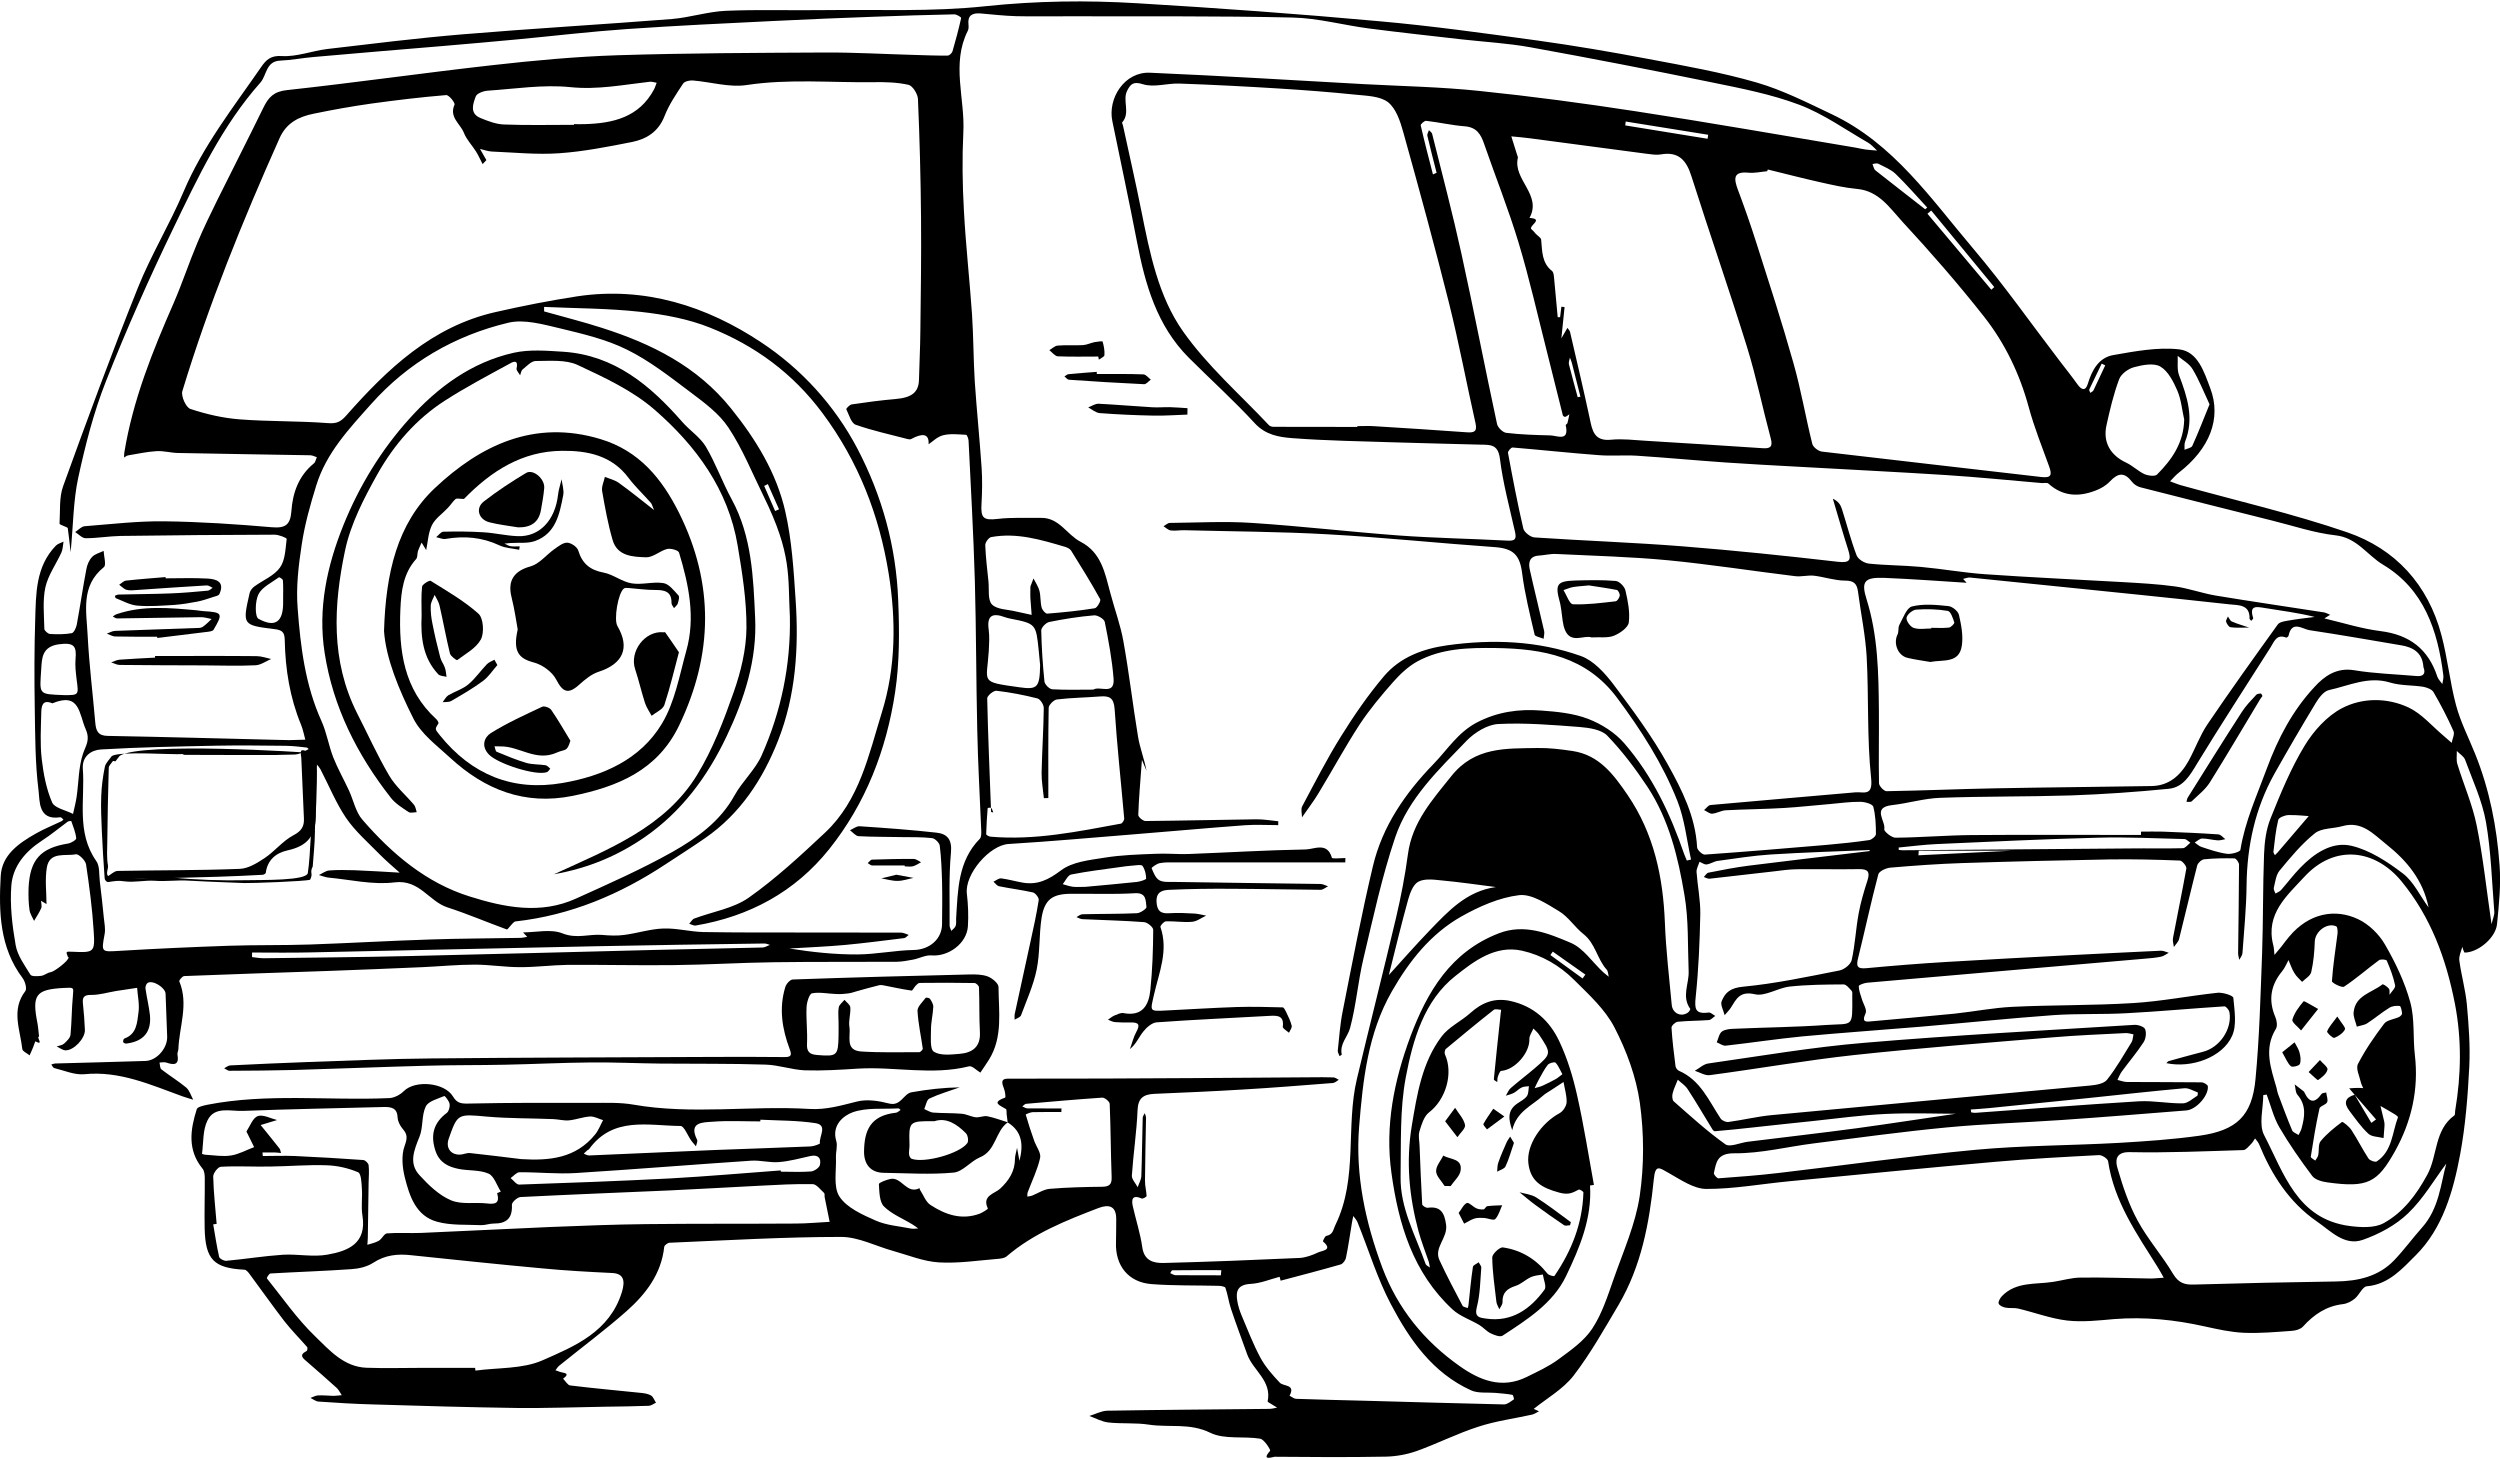 <?xml version="1.0" encoding="UTF-8"?>
<!DOCTYPE svg PUBLIC "-//W3C//DTD SVG 1.1//EN" "http://www.w3.org/Graphics/SVG/1.1/DTD/svg11.dtd">
<!-- Creator: CorelDRAW 2018 (64-Bit) -->
<svg xmlns="http://www.w3.org/2000/svg" xml:space="preserve" width="209px" height="122px" version="1.1" style="shape-rendering:geometricPrecision; text-rendering:geometricPrecision; image-rendering:optimizeQuality; fill-rule:evenodd; clip-rule:evenodd"
viewBox="0 0 218.8 127.47"
 xmlns:xlink="http://www.w3.org/1999/xlink">
 <defs>
  <style type="text/css">
   <![CDATA[
    .fil0 {fill:black;fill-rule:nonzero}
   ]]>
  </style>
 </defs>
 <g id="Plan_x0020_1">
  <g id="_2980553858880">
   <g>
    <path class="fil0" d="M67.2 42.24c-0.1,0.06 -0.21,0.11 -0.32,0.16 0.32,0.74 0.64,1.47 0.96,2.2 0.11,-0.05 0.22,-0.1 0.34,-0.15 -0.33,-0.74 -0.65,-1.47 -0.98,-2.21l0 0zm70.88 -7.6c0.08,-0.02 0.16,-0.04 0.24,-0.05 -0.25,-0.99 -0.5,-1.97 -0.75,-2.95 -0.04,-0.16 -0.11,-0.31 -0.17,-0.47 -0.03,0.19 -0.13,0.4 -0.09,0.58 0.24,0.96 0.51,1.92 0.77,2.89l0 0zm46.17 -2.79l-0.31 -0.15c-0.36,0.75 -0.73,1.51 -1.09,2.27 -0.03,0.07 0.07,0.19 0.1,0.29 0.09,-0.07 0.22,-0.13 0.27,-0.22 0.35,-0.73 0.69,-1.46 1.03,-2.19l0 0zm-45.74 53.66c0.08,-0.12 0.16,-0.23 0.24,-0.34 -0.95,-0.67 -1.9,-1.34 -2.85,-2.01 -0.07,0.1 -0.14,0.2 -0.21,0.3l2.82 2.05zm-31.66 25.98c0.01,-0.15 0.02,-0.3 0.04,-0.45 -1.43,0 -2.86,-0.01 -4.29,0.01 -0.06,0 -0.12,0.16 -0.18,0.25 0.16,0.06 0.31,0.18 0.46,0.18 1.33,0.01 2.65,0.01 3.97,0.01l0 0zm61.08 -37.16c-0.01,0.14 -0.02,0.27 -0.03,0.4 3.23,-0.16 6.47,-0.31 8.17,-0.4l-8.14 0zm-25.65 -63.82c-0.01,0.11 -0.03,0.23 -0.04,0.34 2.4,0.39 4.81,0.78 7.21,1.17 0.02,-0.12 0.03,-0.24 0.05,-0.35 -2.41,-0.39 -4.81,-0.77 -7.22,-1.16l0 0zm-5.54 83.38c-0.23,-0.41 -0.36,-0.77 -0.6,-1.01 -0.09,-0.09 -0.55,0.03 -0.68,0.19 -0.32,0.4 -0.54,0.87 -0.8,1.32 -0.13,0.23 -0.23,0.48 -0.35,0.72 0.24,-0.07 0.5,-0.12 0.73,-0.23 0.38,-0.17 0.76,-0.37 1.13,-0.57 0.19,-0.11 0.35,-0.26 0.57,-0.42l0 0zm32.28 -75.59l-0.33 0.28c1.86,2.21 3.73,4.43 5.59,6.65 0.09,-0.08 0.17,-0.15 0.26,-0.23l-5.52 -6.7zm-0.53 -0.11c0.06,-0.05 0.12,-0.1 0.18,-0.15 -0.92,-0.99 -1.8,-2.01 -2.77,-2.95 -0.41,-0.39 -1,-0.62 -1.52,-0.89 -0.13,-0.06 -0.33,0.01 -0.5,0.03 0.08,0.18 0.11,0.43 0.25,0.55 1.45,1.15 2.91,2.27 4.36,3.41l0 0zm33.74 52.91c0.11,0.08 0.22,0.16 0.34,0.24 -0.77,-0.05 -1.53,-0.15 -2.29,-0.13 -0.32,0.01 -0.85,0.22 -0.89,0.43 -0.22,0.91 -0.31,1.85 -0.42,2.78 -0.01,0.09 0.08,0.2 0.13,0.3 0.08,-0.08 0.16,-0.15 0.23,-0.23 0.97,-1.13 1.93,-2.26 2.9,-3.39l0 0zm-177.45 -18.88c0,-0.52 0.02,-1.04 -0.02,-1.55 0,-0.11 -0.31,-0.3 -0.35,-0.27 -0.63,0.47 -1.47,0.85 -1.79,1.49 -0.3,0.59 -0.32,1.96 0,2.14 1.45,0.8 2.15,0.28 2.16,-1.35 0,-0.15 0,-0.31 0,-0.46l0 0zm193.28 28.54c0.13,-0.54 0.27,-0.82 0.24,-1.1 -0.21,-2.62 -0.28,-5.27 -0.73,-7.85 -0.33,-1.86 -1.16,-3.63 -1.82,-5.43 -0.11,-0.31 -0.48,-0.52 -0.73,-0.78 0.01,0.39 -0.06,0.8 0.05,1.15 0.55,1.8 1.32,3.54 1.69,5.37 0.56,2.76 0.85,5.57 1.3,8.64l0 0zm-24.68 -45.5c-0.54,-1.15 -0.93,-2.16 -1.49,-3.08 -0.28,-0.48 -0.85,-0.78 -1.3,-1.16 0.03,0.56 -0.07,1.19 0.12,1.69 0.72,1.9 1.34,3.78 0.53,5.82 -0.08,0.21 -0.04,0.47 -0.05,0.71 0.23,-0.11 0.6,-0.16 0.68,-0.34 0.54,-1.2 1.02,-2.43 1.51,-3.64l0 0zm-20.9 61.72c0.02,0.08 0.03,0.17 0.04,0.25 0.12,0.01 0.24,0.05 0.36,0.04 4.77,-0.34 9.54,-0.72 14.32,-1.01 1.27,-0.07 2.56,0.2 3.84,0.18 0.43,0 0.85,-0.41 1.26,-0.66 0.06,-0.03 0.06,-0.29 0.04,-0.3 -0.39,-0.14 -0.8,-0.4 -1.18,-0.36 -2.81,0.25 -5.61,0.57 -8.41,0.86 -2.9,0.3 -5.8,0.59 -8.7,0.88 -0.52,0.05 -1.04,0.08 -1.57,0.12l0 0zm-166.91 -36.27c1.34,0.01 1.32,0.01 1.14,-1.33 -0.07,-0.6 -0.15,-1.22 -0.1,-1.82 0.11,-1.15 -0.14,-1.47 -1.44,-1.3 -1.5,0.2 -1.5,1.23 -1.56,2.13 -0.14,2.3 -0.3,2.23 1.96,2.32l0 0zm160.6 13.34c0,0.07 0.01,0.14 0.01,0.21 0.12,0.01 0.24,0.03 0.35,0.03 6.65,-0.05 13.29,-0.11 19.93,-0.16 1.53,-0.02 3.06,0.02 4.58,-0.02 0.23,-0.01 0.44,-0.31 0.66,-0.48 -0.17,-0.11 -0.34,-0.31 -0.51,-0.32 -2.53,-0.06 -5.05,-0.19 -7.57,-0.12 -4.73,0.12 -9.44,0.35 -14.16,0.56 -1.1,0.05 -2.2,0.2 -3.29,0.3l0 0zm-84.38 23.95c-2.25,-0.01 -2.25,-0.01 -2.19,2.1 0,0.27 -0.06,0.54 -0.04,0.81 0.02,0.14 0.11,0.34 0.22,0.38 1.08,0.41 4.21,-0.44 4.88,-1.37 0.13,-0.18 0.05,-0.7 -0.13,-0.87 -0.8,-0.81 -1.73,-1.39 -2.74,-1.05l0 0zm-59.73 -14.76l0 0.4c0.35,0.04 0.69,0.1 1.04,0.1 4.21,-0.06 8.42,-0.09 12.63,-0.19 7.23,-0.16 14.46,-0.36 21.69,-0.54 3.11,-0.08 6.22,-0.13 9.33,-0.21 0.21,-0.01 0.42,-0.15 0.63,-0.23 -0.16,-0.04 -0.31,-0.12 -0.47,-0.12 -4.91,0.07 -9.83,0.14 -14.75,0.24 -8.36,0.17 -16.72,0.37 -25.08,0.54 -1.67,0.04 -3.35,0.01 -5.02,0.01l0 0zm190.49 -3.94c-0.48,-2.4 -1.91,-4.11 -3.7,-5.53 -1.11,-0.88 -2.14,-2.08 -3.85,-1.59 -0.8,0.23 -1.82,0.15 -2.41,0.63 -1.16,0.93 -2.13,2.11 -3.09,3.27 -0.31,0.38 -0.37,0.99 -0.5,1.51 -0.03,0.14 0.09,0.33 0.15,0.49 0.16,-0.1 0.36,-0.17 0.49,-0.31 0.56,-0.64 1.07,-1.32 1.66,-1.93 1.23,-1.28 2.8,-2.34 4.5,-1.94 1.61,0.38 3.16,1.4 4.51,2.43 0.93,0.71 1.48,1.93 2.24,2.97l0 0zm-91 5.91c1.23,-1.36 2.38,-2.66 3.58,-3.91 1.63,-1.69 3.24,-3.44 5.79,-3.79 -1.62,-0.21 -3.23,-0.44 -4.84,-0.59 -0.65,-0.07 -1.44,-0.16 -1.96,0.13 -0.45,0.25 -0.72,0.99 -0.88,1.56 -0.6,2.16 -1.12,4.34 -1.69,6.6l0 0zm-30.52 -27.13c-0.01,-0.15 -0.06,-0.7 -0.12,-1.25 -0.24,-2.37 -0.24,-2.37 -2.52,-2.82 -0.15,-0.03 -0.3,-0.07 -0.44,-0.12 -1.06,-0.39 -1.6,-0.18 -1.42,1.09 0.08,0.6 0.04,1.23 0.01,1.84 -0.17,2.85 -0.85,2.71 2.71,3.21 1.55,0.22 1.75,0 1.78,-1.95l0 0zm-22.7 44.23c0,0.04 0.01,0.07 0.01,0.11 0.88,0 1.77,0.05 2.65,-0.02 0.28,-0.03 0.72,-0.33 0.77,-0.57 0.13,-0.57 -0.14,-0.93 -0.83,-0.78 -0.91,0.2 -1.83,0.46 -2.76,0.53 -0.81,0.07 -1.64,-0.18 -2.45,-0.12 -5.11,0.34 -10.22,0.76 -15.33,1.08 -1.63,0.1 -3.28,-0.08 -4.92,-0.07 -0.26,0 -0.52,0.33 -0.78,0.51 0.25,0.2 0.51,0.58 0.75,0.57 4.41,-0.15 8.82,-0.31 13.23,-0.54 3.22,-0.18 6.44,-0.46 9.66,-0.7l0 0zm102.85 -4.96c-1.7,0 -3.95,-0.09 -6.2,0.02 -2.09,0.1 -4.17,0.39 -6.25,0.61 -1.81,0.18 -3.61,0.39 -5.42,0.58 -1.08,0.12 -2.15,0.23 -3.23,0.32 -0.06,0.01 -0.15,-0.08 -0.2,-0.15 -0.72,-1.17 -1.41,-2.36 -2.16,-3.51 -0.21,-0.34 -0.58,-0.57 -0.88,-0.85 -0.15,0.4 -0.35,0.78 -0.45,1.19 -0.06,0.22 -0.04,0.58 0.09,0.7 1.48,1.3 2.93,2.63 4.52,3.76 0.4,0.29 1.3,-0.14 1.97,-0.22 3.19,-0.4 6.4,-0.76 9.59,-1.19 3.07,-0.42 6.13,-0.9 8.62,-1.26l0 0zm-127.67 6.95c0.1,-0.05 0.21,-0.09 0.32,-0.14 -0.35,-0.54 -0.58,-1.35 -1.07,-1.57 -0.78,-0.34 -1.74,-0.24 -2.61,-0.41 -0.9,-0.18 -1.68,-0.54 -2.03,-1.56 -0.47,-1.4 -0.18,-2.47 0.99,-3.35 0.18,-0.14 0.28,-0.54 0.24,-0.78 -0.05,-0.26 -0.41,-0.72 -0.47,-0.69 -0.58,0.25 -1.4,0.45 -1.62,0.92 -0.38,0.79 -0.21,1.83 -0.55,2.65 -0.47,1.17 -0.95,2.31 -0.01,3.34 0.79,0.87 1.71,1.76 2.76,2.21 0.92,0.4 2.11,0.16 3.16,0.28 0.73,0.09 1.14,-0.01 0.89,-0.9l0 0zm-38.93 -42.87c-0.89,-0.38 -0.96,0.27 -0.97,0.88 -0.03,1.33 -0.11,2.67 0.04,3.98 0.15,1.3 0.4,2.63 0.91,3.81 0.21,0.5 1.2,0.68 1.83,1.01 0.11,-0.51 0.25,-1.01 0.32,-1.53 0.18,-1.25 0.16,-2.55 0.55,-3.73 0.25,-0.74 0.65,-1.2 0.25,-2.13 -0.61,-1.37 -0.5,-3.3 -2.93,-2.29l0 0zm91.11 -1.2c0.56,-0.36 1.88,0.54 1.77,-0.96 -0.13,-1.66 -0.44,-3.32 -0.77,-4.96 -0.05,-0.26 -0.63,-0.61 -0.94,-0.58 -1.32,0.11 -2.63,0.32 -3.92,0.58 -0.29,0.06 -0.7,0.49 -0.7,0.74 0.03,1.49 0.13,2.99 0.28,4.47 0.03,0.26 0.43,0.66 0.68,0.68 1.18,0.07 2.36,0.03 3.6,0.03l0 0zm-50.08 41.09c2.47,0.15 4.77,-0.06 6.47,-2.15 0.3,-0.36 0.47,-0.84 0.7,-1.26 -0.38,-0.11 -0.77,-0.34 -1.14,-0.32 -0.62,0.04 -1.23,0.28 -1.85,0.34 -0.44,0.04 -0.9,-0.09 -1.35,-0.11 -1.95,-0.08 -3.9,-0.05 -5.83,-0.22 -2.55,-0.23 -2.56,-0.28 -3.34,1.94 -0.3,0.85 0.25,1.5 1.15,1.37 0.24,-0.04 0.48,-0.14 0.71,-0.12 1.5,0.16 2.99,0.35 4.48,0.53l0 0zm4.62 -90.52l0 -0.06c0.31,0 0.61,0.01 0.92,0 2.5,-0.07 4.78,-0.59 6.09,-3.04 0.1,-0.19 0.15,-0.39 0.23,-0.58 -0.2,-0.03 -0.41,-0.11 -0.6,-0.09 -2.31,0.26 -4.57,0.72 -6.97,0.47 -2.37,-0.24 -4.8,0.15 -7.2,0.31 -0.37,0.02 -0.96,0.23 -1.06,0.5 -0.24,0.64 -0.56,1.49 0.4,1.89 0.66,0.27 1.38,0.55 2.07,0.57 2.04,0.08 4.08,0.03 6.12,0.03l0 0zm16.32 87.07c0,0.05 -0.01,0.1 -0.01,0.15 -1.4,0 -2.81,-0.08 -4.21,0.03 -0.82,0.06 -2.1,0.02 -1.32,1.58 0.07,0.14 -0.06,0.37 -0.1,0.57 -0.13,-0.16 -0.27,-0.31 -0.39,-0.47 -0.33,-0.45 -0.64,-1.31 -0.96,-1.31 -2.82,-0.02 -5.9,-0.87 -8,2.02 -0.03,0.05 -0.11,0.06 -0.15,0.1 -0.11,0.1 -0.22,0.2 -0.32,0.3 0.16,0.06 0.32,0.17 0.47,0.16 3.69,-0.15 7.37,-0.33 11.06,-0.48 2.77,-0.11 5.55,-0.19 8.32,-0.31 0.29,-0.01 0.83,-0.22 0.82,-0.27 -0.1,-0.61 0.73,-1.6 -0.41,-1.77 -1.58,-0.24 -3.2,-0.22 -4.8,-0.3l0 0zm26.35 -0.98c-0.01,0.1 -0.01,0.21 -0.01,0.31 -0.84,0 -1.68,-0.01 -2.52,0.01 -0.21,0.01 -0.61,0.2 -0.6,0.21 0.22,0.77 0.47,1.53 0.74,2.29 0.18,0.51 0.62,1.07 0.52,1.51 -0.23,1.03 -0.71,2 -1.08,2.99 -0.05,0.12 -0.03,0.26 -0.04,0.39 0.14,-0.02 0.28,-0.04 0.41,-0.08 0.52,-0.21 1.03,-0.56 1.57,-0.6 1.52,-0.13 3.05,-0.16 4.57,-0.18 0.61,-0.01 0.86,-0.19 0.83,-0.86 -0.08,-2.13 -0.08,-4.27 -0.17,-6.4 -0.01,-0.2 -0.44,-0.55 -0.65,-0.54 -2.22,0.15 -4.44,0.35 -6.66,0.54 -0.12,0.01 -0.23,0.15 -0.34,0.23 0.15,0.06 0.3,0.17 0.45,0.17 1,0.01 1.99,0.01 2.98,0.01l0 0zm98.26 -60.3c-0.19,-0.84 -0.26,-1.74 -0.6,-2.53 -0.34,-0.78 -0.8,-1.7 -1.48,-2.1 -0.57,-0.34 -1.56,-0.15 -2.3,0.05 -0.51,0.13 -1.14,0.59 -1.31,1.05 -0.49,1.3 -0.81,2.67 -1.11,4.03 -0.33,1.49 0.34,2.63 1.73,3.28 0.56,0.26 1.03,0.74 1.59,1 0.32,0.14 0.92,0.22 1.1,0.04 1.31,-1.31 2.34,-2.79 2.38,-4.82l0 0zm-100.98 14.62c0,0 0.13,-0.36 0.27,-0.71 0.18,0.36 0.42,0.7 0.52,1.08 0.12,0.47 0.07,0.98 0.19,1.45 0.05,0.22 0.33,0.56 0.49,0.55 1.39,-0.11 2.79,-0.25 4.16,-0.47 0.21,-0.03 0.56,-0.65 0.48,-0.79 -0.8,-1.45 -1.67,-2.85 -2.55,-4.26 -0.1,-0.16 -0.34,-0.27 -0.54,-0.33 -2.11,-0.62 -4.21,-1.26 -6.45,-0.85 -0.22,0.04 -0.53,0.47 -0.52,0.71 0.04,1.06 0.17,2.12 0.28,3.18 0.07,0.69 -0.08,1.61 0.31,2.01 0.43,0.44 1.34,0.43 2.05,0.6 0.47,0.11 0.95,0.2 1.42,0.31 -0.04,-0.49 -0.08,-0.97 -0.11,-1.45 -0.02,-0.21 0,-0.43 0,-1.03l0 0zm-86.11 27.79c-0.04,-0.02 -0.26,-0.15 -0.48,-0.29 0.01,0.22 0.09,0.46 0.02,0.64 -0.17,0.39 -0.41,0.75 -0.63,1.12 -0.14,-0.32 -0.36,-0.63 -0.4,-0.97 -0.09,-0.63 -0.1,-1.28 -0.08,-1.92 0.12,-2.48 1.05,-3.49 3.46,-3.88 0.27,-0.04 0.73,-0.33 0.71,-0.46 -0.05,-0.51 -0.26,-1 -0.43,-1.5 -0.01,-0.02 -0.24,-0.01 -0.32,0.05 -0.75,0.55 -1.46,1.15 -2.24,1.65 -1.46,0.95 -2.56,2.24 -2.69,3.95 -0.13,1.72 0.08,3.5 0.38,5.21 0.16,0.91 0.79,1.76 1.29,2.58 0.11,0.17 0.63,0.14 0.95,0.1 0.29,-0.04 0.55,-0.29 0.83,-0.32 0.31,-0.04 1.6,-1.02 1.56,-1.3 -0.01,-0.02 -0.06,-0.03 -0.07,-0.06 -0.17,-0.45 -0.17,-0.45 0.34,-0.43 1.96,0.09 2.05,0.08 1.93,-1.78 -0.12,-1.97 -0.38,-3.92 -0.67,-5.87 -0.06,-0.35 -0.65,-0.92 -0.89,-0.88 -0.92,0.19 -2.29,-0.27 -2.54,1.15 -0.18,1.07 -0.03,2.2 -0.03,3.21l0 0zm14.89 27.99c-0.1,0.02 -0.2,0.03 -0.3,0.04 0.17,0.95 0.3,1.91 0.52,2.85 0.04,0.16 0.42,0.36 0.63,0.34 1.65,-0.15 3.29,-0.42 4.94,-0.53 1.3,-0.08 2.65,0.22 3.91,-0.01 1.83,-0.32 3.45,-0.99 3.06,-3.42 -0.13,-0.76 0.01,-1.57 -0.05,-2.36 -0.03,-0.5 -0.06,-1.32 -0.33,-1.43 -0.85,-0.36 -1.81,-0.58 -2.74,-0.61 -1.64,-0.06 -3.29,0.09 -4.93,0.11 -1.45,0.03 -2.9,-0.06 -4.34,0.02 -0.25,0.01 -0.68,0.56 -0.67,0.86 0.03,1.38 0.19,2.76 0.3,4.14l0 0zm67.78 -36.05c0.06,0.01 0.13,0.03 0.19,0.04 -0.06,-0.13 -0.08,-0.29 -0.18,-0.39 -0.05,-0.05 -0.31,-0.01 -0.31,0.01 -0.06,0.76 -0.11,1.52 -0.13,2.28 0,0.07 0.24,0.21 0.38,0.22 3.87,0.34 7.64,-0.45 11.41,-1.14 0.12,-0.02 0.3,-0.3 0.29,-0.45 -0.28,-3.2 -0.63,-6.39 -0.84,-9.59 -0.07,-0.99 -0.47,-1.16 -1.3,-1.09 -1.25,0.1 -2.5,0.11 -3.74,0.26 -0.28,0.03 -0.72,0.47 -0.73,0.73 -0.05,2.63 -0.03,5.27 -0.03,7.9 -0.13,0.01 -0.26,0.01 -0.39,0.01 -0.07,-0.74 -0.21,-1.48 -0.2,-2.22 0.04,-1.89 0.17,-3.79 0.19,-5.68 0,-0.29 -0.31,-0.77 -0.56,-0.83 -1.18,-0.3 -2.38,-0.53 -3.58,-0.67 -0.25,-0.03 -0.82,0.44 -0.81,0.67 0.07,3.32 0.22,6.63 0.34,9.94l0 0zm38.67 -55.8c0.11,-0.04 0.22,-0.09 0.32,-0.14 -0.27,-1.08 -0.56,-2.16 -0.81,-3.25 -0.03,-0.14 0.09,-0.32 0.14,-0.48 0.1,0.1 0.25,0.2 0.28,0.32 0.87,3.49 1.79,6.96 2.56,10.47 1.09,4.96 2.05,9.95 3.12,14.92 0.07,0.32 0.51,0.75 0.82,0.78 1.27,0.15 2.56,0.19 3.84,0.22 0.62,0.02 1.68,0.58 1.35,-0.89 -0.01,-0.05 0.13,-0.12 0.15,-0.18 0.07,-0.26 0.12,-0.52 0.17,-0.78 -0.11,0.08 -0.23,0.18 -0.36,0.23 -0.05,0.02 -0.19,-0.07 -0.21,-0.13 -0.48,-1.89 -0.94,-3.79 -1.42,-5.68 -0.8,-3.14 -1.51,-6.31 -2.45,-9.42 -0.88,-2.92 -2.02,-5.77 -3.02,-8.66 -0.29,-0.85 -0.66,-1.46 -1.69,-1.54 -1.14,-0.09 -2.25,-0.35 -3.38,-0.48 -0.15,-0.02 -0.51,0.3 -0.48,0.4 0.33,1.44 0.7,2.86 1.07,4.29l0 0zm-13.33 96.82c-0.03,-0.11 -0.06,-0.23 -0.09,-0.34 -0.84,0.22 -1.68,0.58 -2.53,0.62 -1.12,0.06 -1.33,0.61 -1.17,1.52 0.07,0.41 0.2,0.82 0.36,1.21 0.53,1.25 1.02,2.54 1.66,3.73 0.43,0.8 1.06,1.51 1.69,2.18 0.33,0.36 1.41,0.12 0.86,1.15 0.19,0.09 0.37,0.26 0.57,0.27 2.04,0.07 4.08,0.12 6.12,0.17 4.03,0.11 8.05,0.23 12.08,0.32 0.29,0 0.59,-0.26 0.86,-0.44 0.04,-0.02 -0.06,-0.39 -0.13,-0.4 -0.48,-0.09 -0.98,-0.12 -1.48,-0.17 -0.72,-0.06 -1.53,0.06 -2.15,-0.23 -3.36,-1.53 -5.37,-4.43 -7,-7.53 -1.2,-2.27 -1.95,-4.77 -2.92,-7.17 -0.08,-0.2 -0.24,-0.37 -0.37,-0.55 -0.04,0.19 -0.09,0.39 -0.12,0.59 -0.17,1.02 -0.31,2.04 -0.52,3.05 -0.04,0.23 -0.27,0.55 -0.47,0.6 -1.74,0.5 -3.5,0.96 -5.25,1.42l0 0zm-89.11 -11.22c0.01,0.1 0.02,0.2 0.03,0.31 0.94,0 1.88,-0.04 2.82,0 2,0.09 3.98,0.21 5.97,0.35 0.18,0.01 0.45,0.28 0.47,0.45 0.06,0.51 0.01,1.02 0,1.54 -0.02,1.59 -0.04,3.19 -0.07,4.79 0,0.22 -0.03,0.43 -0.04,0.64 0.34,-0.11 0.71,-0.18 1.01,-0.36 0.27,-0.16 0.46,-0.62 0.71,-0.64 0.99,-0.08 1.99,0 2.98,-0.04 3.78,-0.16 7.56,-0.36 11.34,-0.52 2.78,-0.11 5.56,-0.22 8.34,-0.25 4.36,-0.05 8.73,-0.02 13.09,-0.05 1,0 1.99,-0.1 2.99,-0.15 -0.15,-0.73 -0.3,-1.45 -0.44,-2.17 -0.02,-0.12 0.02,-0.29 -0.04,-0.35 -0.32,-0.29 -0.67,-0.78 -1.01,-0.78 -1.55,-0.03 -3.09,0.06 -4.64,0.14 -2.62,0.13 -5.24,0.29 -7.86,0.41 -4.36,0.19 -8.72,0.36 -13.07,0.58 -0.28,0.02 -0.77,0.46 -0.75,0.69 0.06,1.18 -0.49,1.64 -1.6,1.63 -0.37,0 -0.73,0.15 -1.09,0.14 -1.29,-0.06 -2.64,0.04 -3.86,-0.3 -1.84,-0.5 -2.41,-2.23 -2.82,-3.87 -0.22,-0.88 -0.32,-1.94 -0.02,-2.76 0.24,-0.67 0.27,-1 -0.17,-1.5 -0.22,-0.26 -0.42,-0.64 -0.44,-0.97 -0.03,-0.85 -0.53,-0.95 -1.2,-0.94 -4.11,0.11 -8.22,0.18 -12.32,0.34 -1.09,0.05 -2.5,-0.44 -3.12,0.83 -0.42,0.84 -0.35,1.93 -0.48,2.92 0,0.02 0.21,0.09 0.32,0.09 0.74,0.04 1.51,0.18 2.23,0.06 0.69,-0.11 1.34,-0.48 2.01,-0.73 -0.19,-0.38 -0.38,-0.76 -0.56,-1.14 -0.04,-0.09 -0.13,-0.21 -0.1,-0.25 0.31,-0.47 0.55,-1.18 0.99,-1.33 0.46,-0.15 1.11,0.21 1.68,0.35 -0.5,0.15 -1.01,0.3 -1.51,0.46 -0.03,0.01 -0.05,0.08 0.04,-0.06 0.59,0.73 1.14,1.4 1.68,2.09 0.08,0.1 0.09,0.26 0.13,0.4 -0.17,-0.02 -0.34,-0.05 -0.51,-0.05 -0.37,-0.01 -0.74,0 -1.11,0l0 0zm175.41 -5.07c-0.1,0.01 -0.2,0.03 -0.3,0.05 0,1.18 -0.41,2.58 0.08,3.51 1.72,3.3 2.86,7.32 7.45,7.94 0.99,0.13 2.19,0.2 3,-0.24 1.71,-0.94 2.87,-2.48 3.83,-4.25 0.91,-1.68 0.6,-3.9 2.36,-5.18 0.09,-0.06 0.05,-0.29 0.08,-0.44 0.52,-3.12 0.58,-6.21 -0.03,-9.36 -0.77,-3.93 -2.11,-7.57 -4.66,-10.68 -2.31,-2.82 -5.85,-3.29 -8.5,-0.42 -1.52,1.65 -3.43,3.25 -2.74,5.97 0.08,0.29 0.08,0.59 0.11,0.88 0.2,-0.24 0.4,-0.48 0.6,-0.72 0.22,-0.29 0.44,-0.59 0.68,-0.87 1.73,-2.08 4.03,-2.49 6.04,-1.54 0.94,0.44 1.84,1.32 2.36,2.23 0.92,1.59 1.73,3.29 2.21,5.05 0.4,1.47 0.22,3.09 0.4,4.62 0.35,3 -0.3,5.82 -1.73,8.39 -1.54,2.76 -2.38,3.24 -5.9,2.75 -0.47,-0.06 -1.08,-0.22 -1.34,-0.55 -1.04,-1.38 -2.03,-2.8 -2.9,-4.29 -0.5,-0.87 -0.74,-1.9 -1.1,-2.85l0 0zm15.72 6.04c-1.05,1.4 -2.01,3.08 -3.35,4.36 -1.08,1.04 -2.54,1.82 -3.97,2.32 -1.61,0.56 -2.83,-0.81 -4.02,-1.62 -2.41,-1.67 -3.95,-4.07 -5.05,-6.76 -0.08,-0.19 -0.23,-0.34 -0.35,-0.5 -0.11,0.16 -0.2,0.35 -0.34,0.48 -0.21,0.21 -0.45,0.53 -0.68,0.54 -3.32,0.1 -6.64,0.25 -9.95,0.18 -1.31,-0.03 -1.24,0.83 -1.07,1.39 0.46,1.59 0.99,3.19 1.78,4.63 0.88,1.62 2.14,3.04 3.09,4.64 0.47,0.78 0.99,0.96 1.82,0.93 4.14,-0.12 8.28,-0.21 12.43,-0.27 1.93,-0.03 3.73,-0.42 5.11,-1.87 0.86,-0.9 1.59,-1.91 2.42,-2.84 1.51,-1.69 1.64,-3.84 2.13,-5.61l0 0zm-81.75 -2.92c-0.34,-0.96 -0.43,-1.72 0.42,-2.32 0.3,-0.21 0.66,-0.38 0.86,-0.66 0.16,-0.22 0.13,-0.58 0.18,-0.87 -0.21,0.03 -0.45,0.02 -0.63,0.11 -0.25,0.11 -0.44,0.34 -0.68,0.47 -0.22,0.12 -0.47,0.17 -0.71,0.25 0.14,-0.22 0.24,-0.5 0.42,-0.66 0.69,-0.6 1.43,-1.16 2.12,-1.75 1.47,-1.27 1.46,-1.28 0.37,-2.93 -0.13,-0.2 -0.33,-0.36 -0.5,-0.54 -0.12,0.31 -0.36,0.62 -0.35,0.92 0.05,1.2 -1.27,2.71 -2.47,2.79 -0.1,0.01 -0.22,0.31 -0.28,0.48 -0.06,0.16 -0.05,0.34 -0.06,0.5 -0.11,-0.08 -0.3,-0.17 -0.3,-0.24 0.17,-1.77 0.36,-3.54 0.55,-5.3 0.02,-0.27 0.06,-0.53 0.09,-0.79 -0.22,0 -0.51,-0.1 -0.65,0.01 -1.41,1.11 -2.8,2.26 -4.18,3.41 -0.1,0.08 -0.15,0.36 -0.09,0.48 0.76,1.68 0.07,3.97 -1.4,5.09 -0.44,0.34 -0.65,1.06 -0.83,1.65 -0.12,0.39 0,0.85 0.01,1.28 0.07,1.7 0.13,3.41 0.23,5.11 0.01,0.12 0.33,0.32 0.48,0.3 1.1,-0.15 1.46,0.39 1.61,1.47 0.17,1.18 -1.09,2 -0.58,3.11 0.62,1.35 1.33,2.67 2.02,3.99 0.06,0.12 0.3,0.14 0.45,0.21 0.03,-0.08 0.06,-0.16 0.07,-0.25 0.12,-1.12 0.22,-2.24 0.39,-3.36 0.02,-0.15 0.33,-0.26 0.5,-0.4 0.08,0.16 0.25,0.33 0.23,0.48 -0.09,1.16 -0.1,2.34 -0.39,3.45 -0.23,0.9 0.27,0.92 0.81,1 2.27,0.32 3.87,-0.83 5.12,-2.54 0.19,-0.26 -0.09,-0.87 -0.15,-1.32 -0.36,0.07 -0.73,0.08 -1.05,0.23 -0.46,0.21 -0.85,0.61 -1.32,0.76 -0.74,0.24 -1.19,0.59 -1.16,1.43 0.01,0.21 -0.18,0.42 -0.28,0.62 -0.09,-0.22 -0.24,-0.44 -0.26,-0.68 -0.15,-1.28 -0.34,-2.57 -0.36,-3.85 0,-0.31 0.66,-0.93 0.94,-0.88 1.58,0.23 2.89,1.02 3.89,2.29 0.12,0.15 0.57,0.26 0.61,0.21 1.51,-2.2 2.46,-4.61 2.54,-7.31 0,-0.09 -0.33,-0.29 -0.41,-0.25 -0.54,0.28 -0.88,0.48 -1.68,0.27 -1.59,-0.43 -2.55,-1 -2.73,-2.6 -0.17,-1.55 1.08,-3.47 2.75,-4.37 0.29,-0.16 0.58,-0.61 0.6,-0.94 0.02,-0.59 -0.17,-1.18 -0.27,-1.78 -0.35,0.23 -0.7,0.46 -1.05,0.69 -0.25,0.17 -0.53,0.31 -0.75,0.51 -0.97,0.88 -2.33,1.4 -2.69,3.02l0 0zm55.03 -25.84c0,-0.1 0,-0.19 0,-0.29 0.64,0 1.29,-0.02 1.93,0 1.61,0.06 3.23,0.13 4.84,0.24 0.21,0.01 0.41,0.27 0.61,0.42 -0.23,0.04 -0.46,0.12 -0.69,0.1 -0.45,-0.03 -0.9,-0.16 -1.34,-0.16 -0.22,0.01 -0.43,0.23 -0.65,0.35 0.2,0.13 0.38,0.33 0.6,0.39 0.73,0.24 1.47,0.5 2.23,0.6 0.38,0.05 1.14,-0.16 1.17,-0.35 0.4,-2.5 1.45,-4.76 2.31,-7.11 0.99,-2.68 2.27,-5.1 4.18,-7.15 0.84,-0.92 1.91,-1.71 3.45,-1.46 1.8,0.3 3.64,0.35 5.46,0.51 0.62,0.06 0.84,-0.22 0.62,-0.77 -0.01,-0.03 -0.01,-0.06 -0.01,-0.1 -0.11,-1.19 -0.91,-1.65 -1.95,-1.82 -2.66,-0.45 -5.33,-0.92 -8,-1.32 -0.63,-0.09 -1.56,-0.9 -1.85,0.49 -0.01,0.06 -0.16,0.17 -0.2,0.16 -0.87,-0.35 -1.06,0.38 -1.39,0.88 -2.14,3.38 -4.33,6.73 -6.41,10.14 -0.63,1.05 -1.23,2.09 -2.49,2.21 -2.84,0.28 -5.69,0.48 -8.54,0.58 -3.81,0.12 -7.64,0.07 -11.45,0.21 -1.42,0.05 -2.81,0.48 -4.23,0.64 -1.79,0.21 -0.52,1.4 -0.67,2.11 -0.04,0.18 0.64,0.75 0.99,0.74 2.22,-0.02 4.44,-0.21 6.66,-0.23 4.94,-0.04 9.88,-0.01 14.82,-0.01l0 0zm-145.8 46.64c0.01,0.08 0.02,0.16 0.03,0.24 1.97,-0.27 4.12,-0.13 5.87,-0.9 2.83,-1.24 5.88,-2.5 6.95,-5.98 0.31,-1.02 0.13,-1.61 -0.84,-1.66 -2.06,-0.1 -4.12,-0.21 -6.17,-0.41 -3.82,-0.35 -7.63,-0.75 -11.45,-1.15 -1.18,-0.13 -2.26,-0.02 -3.3,0.66 -0.54,0.35 -1.25,0.52 -1.9,0.56 -2.36,0.17 -4.73,0.24 -7.1,0.38 -0.12,0.01 -0.35,0.39 -0.31,0.43 1.38,1.72 2.65,3.56 4.23,5.08 1.24,1.2 2.5,2.66 4.47,2.74 1.64,0.06 3.29,0.01 4.93,0.01l4.59 0zm95.07 -90.1c0.3,-0.52 0.42,-0.72 0.53,-0.92 0.08,0.12 0.2,0.23 0.23,0.36 0.58,2.52 1.18,5.03 1.72,7.55 0.22,1.07 0.38,2.03 1.87,1.88 0.99,-0.1 2.01,0.03 3.01,0.09 3.41,0.21 6.82,0.42 10.23,0.65 0.67,0.05 0.94,-0.1 0.74,-0.84 -0.72,-2.68 -1.27,-5.4 -2.09,-8.04 -1.55,-4.99 -3.27,-9.92 -4.85,-14.9 -0.44,-1.4 -1.11,-2.21 -2.69,-1.93 -0.4,0.07 -0.84,-0.01 -1.26,-0.06 -3.39,-0.45 -6.78,-0.9 -10.18,-1.35 -0.54,-0.07 -1.09,-0.12 -1.64,-0.17 0.17,0.54 0.34,1.08 0.51,1.63 0.03,0.08 0.08,0.18 0.06,0.26 -0.44,1.9 2.14,3.22 1.02,5.25 1.35,0.08 -0.18,0.72 0.19,1.01 0.14,0.1 0.24,0.25 0.36,0.38 0.16,0.17 0.45,0.33 0.47,0.51 0.1,1 0.04,2.03 0.96,2.75 0.13,0.11 0.15,0.39 0.17,0.59 0.11,1.15 0.21,2.3 0.32,3.45 0.07,-0.01 0.14,-0.01 0.21,-0.01 0.04,-0.3 0.07,-0.61 0.11,-0.91 0.09,0.01 0.18,0.02 0.28,0.03 -0.08,0.79 -0.16,1.58 -0.28,2.74l0 0zm2.85 74.09c-0.11,0.02 -0.23,0.04 -0.34,0.05 0.18,2.88 -0.91,5.45 -2.1,7.93 -1.15,2.39 -3.4,3.8 -5.55,5.21 -0.22,0.15 -0.74,-0.05 -1.06,-0.21 -0.35,-0.17 -0.62,-0.5 -0.96,-0.71 -0.78,-0.47 -1.71,-0.77 -2.36,-1.37 -3.47,-3.21 -4.73,-7.46 -5.35,-11.94 -0.58,-4.12 0.23,-8.1 1.66,-11.95 1.47,-3.92 3.53,-7.41 7.73,-9.03 2.24,-0.87 4.34,0 6.3,0.83 1.11,0.47 1.89,1.69 2.83,2.56 0.16,0.15 0.34,0.27 0.5,0.41 -0.06,-0.21 -0.05,-0.48 -0.19,-0.63 -0.83,-0.93 -0.98,-2.28 -2.02,-3.1 -0.77,-0.61 -1.33,-1.52 -2.15,-2.01 -1.08,-0.65 -2.39,-1.53 -3.49,-1.4 -1.74,0.21 -3.5,0.99 -5.06,1.87 -2.68,1.52 -4.56,3.9 -6.08,6.56 -2.1,3.67 -2.53,7.77 -2.86,11.84 -0.34,4.22 0.54,8.32 2.02,12.3 1.35,3.61 3.67,6.45 6.77,8.64 1.76,1.25 3.7,2.03 5.87,0.96 0.95,-0.47 1.94,-0.92 2.79,-1.55 1.07,-0.79 2.24,-1.6 2.95,-2.68 0.86,-1.3 1.35,-2.86 1.88,-4.36 0.84,-2.4 1.91,-4.79 2.28,-7.27 0.39,-2.66 0.38,-5.46 0.01,-8.13 -0.32,-2.27 -1.16,-4.55 -2.22,-6.6 -0.82,-1.59 -2.25,-2.89 -3.55,-4.18 -1.26,-1.25 -2.81,-2.15 -4.54,-2.54 -2.36,-0.52 -4.24,0.95 -5.82,2.2 -2.75,2.16 -3.73,5.58 -4.35,8.85 -0.54,2.84 -0.41,5.82 -0.46,8.73 -0.05,2.75 1.31,5.14 2.19,7.64 0.05,0.13 0.25,0.21 0.37,0.31 -0.03,-0.17 -0.04,-0.33 -0.09,-0.49 -0.3,-0.89 -0.65,-1.77 -0.9,-2.68 -0.82,-3.04 -1.11,-6.09 -0.59,-9.24 0.46,-2.75 0.89,-5.52 2.6,-7.8 0.63,-0.85 1.72,-1.34 2.53,-2.07 1.02,-0.92 2.13,-1.35 3.5,-1.05 2.04,0.45 3.44,1.74 4.28,3.53 0.7,1.48 1.19,3.09 1.55,4.69 0.59,2.6 1,5.25 1.48,7.88l0 0zm15.22 -88.87l-0.06 0.15c-0.54,0.05 -1.09,0.18 -1.63,0.13 -1.36,-0.13 -1.29,0.52 -0.93,1.49 0.58,1.54 1.12,3.09 1.62,4.66 1.11,3.48 2.24,6.95 3.23,10.47 0.67,2.34 1.07,4.75 1.66,7.11 0.07,0.29 0.54,0.65 0.85,0.68 6.39,0.76 12.78,1.47 19.17,2.22 0.9,0.11 0.98,-0.18 0.71,-0.92 -0.62,-1.71 -1.3,-3.41 -1.78,-5.17 -0.79,-2.92 -2.08,-5.61 -3.93,-7.96 -2.26,-2.87 -4.67,-5.63 -7.15,-8.31 -1.09,-1.19 -2.05,-2.68 -3.95,-2.85 -1.09,-0.1 -2.17,-0.35 -3.24,-0.59 -1.53,-0.34 -3.05,-0.74 -4.57,-1.11l0 0zm17.4 36.17c-2.37,-0.15 -4.79,-0.33 -7.22,-0.43 -1.72,-0.06 -2.04,0.3 -1.53,1.9 0.99,3.17 1.04,6.42 1.07,9.69 0.02,2.13 -0.03,4.26 0.01,6.39 0.01,0.24 0.43,0.69 0.66,0.69 3.14,-0.05 6.28,-0.19 9.43,-0.25 4.58,-0.09 9.16,-0.12 13.75,-0.2 1.56,-0.02 2.56,-0.95 3.27,-2.23 0.57,-1.05 0.98,-2.2 1.64,-3.18 2,-2.95 4.07,-5.84 6.15,-8.73 0.15,-0.21 0.55,-0.28 0.85,-0.33 0.79,-0.14 1.58,-0.23 2.38,-0.33 -1.46,-0.37 -2.91,-0.54 -4.35,-0.78 -0.75,-0.12 -1.4,-0.27 -1.03,0.88 0.02,0.06 -0.11,0.16 -0.17,0.24 -0.05,-0.06 -0.15,-0.13 -0.15,-0.19 0.04,-1.26 -0.99,-1.17 -1.73,-1.25 -5.18,-0.57 -10.37,-1.09 -15.56,-1.62 -2.39,-0.24 -4.79,-0.49 -7.19,-0.73 -0.19,-0.01 -0.39,0.08 -0.59,0.12 0.12,0.13 0.23,0.25 0.31,0.34l0 0zm31.31 3.12c1.59,0.37 3.23,0.9 4.92,1.11 2.54,0.32 4.18,1.58 4.97,4 0.08,0.23 0.29,0.42 0.43,0.63 0.04,-0.26 0.13,-0.52 0.09,-0.77 -0.49,-3.92 -1.69,-7.52 -5.27,-9.67 -1.39,-0.83 -2.28,-2.36 -4.14,-2.57 -1.89,-0.21 -3.73,-0.84 -5.59,-1.3 -3.84,-0.96 -7.68,-1.93 -11.52,-2.91 -0.27,-0.07 -0.56,-0.26 -0.73,-0.48 -0.64,-0.83 -1.19,-0.82 -1.94,-0.02 -0.33,0.35 -0.79,0.62 -1.25,0.79 -1.47,0.57 -2.87,0.52 -4.12,-0.61 -0.12,-0.11 -0.41,-0.03 -0.62,-0.05 -2.8,-0.24 -5.58,-0.52 -8.38,-0.7 -4.38,-0.28 -8.77,-0.49 -13.15,-0.74 -2.04,-0.11 -4.09,-0.22 -6.13,-0.36 -2.58,-0.18 -5.15,-0.42 -7.73,-0.59 -1.11,-0.07 -2.24,0.04 -3.35,-0.05 -2.52,-0.19 -5.03,-0.46 -7.54,-0.67 -0.13,-0.01 -0.43,0.34 -0.4,0.47 0.41,2.21 0.83,4.43 1.34,6.62 0.08,0.33 0.62,0.75 0.97,0.78 4.32,0.29 8.66,0.44 12.98,0.78 4.53,0.36 9.05,0.83 13.56,1.35 1.13,0.13 1.2,-0.18 0.91,-1.09 -0.47,-1.47 -0.89,-2.96 -1.33,-4.43 0.45,0.21 0.67,0.52 0.78,0.86 0.44,1.37 0.79,2.76 1.3,4.1 0.13,0.34 0.68,0.68 1.07,0.72 1.51,0.16 3.04,0.15 4.55,0.29 1.88,0.17 3.74,0.51 5.62,0.64 4.01,0.28 8.03,0.46 12.05,0.69 1.53,0.09 3.07,0.17 4.59,0.38 1.2,0.17 2.36,0.6 3.56,0.8 3.14,0.52 6.3,0.98 9.46,1.47 0.19,0.03 0.36,0.14 0.54,0.21 -0.19,0.12 -0.39,0.25 -0.5,0.32l0 0zm-84.64 -16.76l0 -0.07c0.52,0 1.04,-0.03 1.55,0.01 2.68,0.16 5.35,0.34 8.03,0.53 0.59,0.04 0.94,-0.02 0.77,-0.78 -0.79,-3.51 -1.45,-7.04 -2.32,-10.52 -1.26,-5.02 -2.62,-10 -4.01,-14.98 -0.26,-0.94 -0.63,-2.06 -1.33,-2.61 -0.7,-0.54 -1.88,-0.56 -2.86,-0.66 -2.23,-0.23 -4.48,-0.4 -6.72,-0.54 -2.89,-0.18 -5.78,-0.33 -8.67,-0.43 -1.07,-0.04 -2.23,0.36 -3.19,0.06 -0.87,-0.28 -1.1,0 -1.39,0.56 -0.44,0.87 0.31,1.94 -0.44,2.78 -0.03,0.03 0.05,0.17 0.07,0.26 0.54,2.49 1.11,4.98 1.61,7.48 0.74,3.69 1.49,7.49 3.65,10.55 2.12,3.01 4.97,5.5 7.52,8.21 0.08,0.09 0.27,0.14 0.41,0.14 2.44,0.01 4.88,0.01 7.32,0.01l0 0zm-49.66 16.62c-0.19,-3.57 0.21,-5.45 -2.31,-10.58 -0.99,-2.01 -1.83,-4.12 -3.06,-5.97 -0.82,-1.25 -2.14,-2.21 -3.36,-3.13 -1.77,-1.33 -3.55,-2.73 -5.52,-3.7 -1.81,-0.9 -3.85,-1.38 -5.84,-1.86 -1.49,-0.35 -3.15,-0.83 -4.55,-0.5 -4.69,1.12 -8.78,3.49 -12.01,7.12 -1.92,2.15 -3.94,4.29 -4.81,7.15 -0.52,1.68 -1,3.39 -1.26,5.12 -0.28,1.84 -0.51,3.75 -0.36,5.6 0.25,3.36 0.66,6.72 2.08,9.86 0.46,1.01 0.63,2.15 1.04,3.2 0.39,0.99 0.93,1.93 1.38,2.91 0.39,0.85 0.58,1.87 1.17,2.54 2.58,2.98 5.58,5.53 9.4,6.72 3.02,0.95 6.19,1.59 9.29,0.18 2.85,-1.29 5.73,-2.56 8.45,-4.09 2.13,-1.21 4.16,-2.65 5.42,-4.93 0.68,-1.24 1.83,-2.26 2.39,-3.54 1.7,-3.83 2.54,-7.88 2.46,-12.1l0 0zm94.5 20.5c0,-0.03 0,-0.06 0,-0.09 -2.89,0.12 -5.78,0.21 -8.66,0.39 -1.55,0.1 -3.09,0.35 -4.63,0.56 -0.33,0.04 -0.64,0.27 -0.97,0.31 -0.2,0.03 -0.42,-0.15 -0.63,-0.23 -0.09,0.29 -0.27,0.6 -0.26,0.88 0.09,1.24 0.35,2.48 0.33,3.71 -0.05,2.41 -0.15,4.82 -0.4,7.21 -0.11,1.03 -0.08,1.56 1.12,1.39 0.18,-0.03 0.39,0.19 0.59,0.3 -0.19,0.12 -0.37,0.35 -0.56,0.36 -0.91,0.07 -1.83,0.06 -2.73,0.15 -0.21,0.02 -0.55,0.35 -0.54,0.52 0.07,1.13 0.21,2.25 0.35,3.36 0.02,0.15 0.16,0.35 0.3,0.41 1.89,0.82 2.62,2.63 3.65,4.18 0.12,0.18 0.47,0.33 0.68,0.3 1.27,-0.17 2.52,-0.48 3.79,-0.6 9.29,-0.88 18.59,-1.72 27.88,-2.59 0.52,-0.05 1.2,-0.16 1.47,-0.51 0.81,-1.02 1.46,-2.18 2.15,-3.29 0.11,-0.19 0.11,-0.45 0.16,-0.68 -0.23,-0.04 -0.46,-0.12 -0.69,-0.11 -2.11,0.11 -4.23,0.19 -6.34,0.37 -5.8,0.48 -11.61,0.93 -17.4,1.55 -4.22,0.46 -8.42,1.2 -12.64,1.76 -0.42,0.06 -0.88,-0.24 -1.32,-0.38 0.39,-0.22 0.76,-0.58 1.18,-0.64 4.55,-0.65 9.09,-1.43 13.67,-1.81 7.86,-0.67 15.75,-1.08 23.62,-1.57 0.32,-0.02 0.86,0.16 0.94,0.38 0.13,0.32 0.06,0.85 -0.14,1.15 -0.58,0.89 -1.28,1.71 -1.91,2.57 -0.16,0.22 -0.25,0.48 -0.37,0.72 0.28,0.06 0.56,0.18 0.84,0.18 2.17,0.02 4.33,0 6.5,0.03 0.2,0 0.55,0.2 0.57,0.34 0.09,0.81 -1.02,2.06 -1.89,2.12 -3.65,0.29 -7.3,0.59 -10.95,0.84 -3.35,0.23 -6.7,0.33 -10.04,0.65 -3.87,0.37 -7.72,0.9 -11.58,1.39 -2.32,0.29 -4.65,0.89 -6.97,0.87 -1.53,-0.01 -1.59,0.78 -1.8,1.73 -0.03,0.12 0.27,0.47 0.4,0.46 1.77,-0.13 3.53,-0.26 5.29,-0.47 5.75,-0.67 11.49,-1.49 17.26,-2.03 4.14,-0.38 8.31,-0.37 12.47,-0.6 2.37,-0.14 4.74,-0.3 7.09,-0.63 3.24,-0.46 4.59,-1.74 4.89,-4.94 0.35,-3.67 0.44,-7.36 0.58,-11.05 0.1,-2.89 0.06,-5.77 0.17,-8.65 0.04,-1.06 0.18,-2.17 0.57,-3.13 0.87,-2.17 1.77,-4.37 2.98,-6.36 0.78,-1.29 1.95,-2.59 3.26,-3.28 1.8,-0.94 3.97,-0.94 5.85,-0.06 1.15,0.55 2.05,1.63 3.05,2.47 0.24,0.2 0.47,0.42 0.71,0.62 0.06,-0.35 0.28,-0.76 0.16,-1.03 -0.52,-1.17 -1.11,-2.31 -1.75,-3.41 -0.14,-0.25 -0.58,-0.41 -0.91,-0.47 -0.96,-0.15 -1.97,-0.09 -2.89,-0.37 -1.91,-0.58 -3.6,0.28 -5.35,0.66 -0.45,0.1 -0.88,0.67 -1.15,1.12 -1.24,2.05 -2.45,4.12 -3.62,6.2 -1.69,3.03 -2.4,6.3 -2.44,9.76 -0.02,1.98 -0.22,3.96 -0.36,5.94 -0.01,0.2 -0.18,0.4 -0.28,0.59 -0.03,-0.19 -0.1,-0.38 -0.1,-0.57 0.03,-2.58 0.07,-5.17 0.08,-7.76 0,-0.19 -0.25,-0.54 -0.39,-0.55 -0.89,-0.02 -1.78,-0.01 -2.66,0.08 -0.22,0.02 -0.55,0.31 -0.61,0.54 -0.55,2.14 -1.05,4.3 -1.59,6.45 -0.07,0.25 -0.3,0.46 -0.45,0.69 -0.03,-0.26 -0.13,-0.54 -0.08,-0.79 0.38,-2.03 0.81,-4.06 1.17,-6.09 0.03,-0.2 -0.36,-0.68 -0.57,-0.69 -2.05,-0.08 -4.09,-0.13 -6.13,-0.1 -4.31,0.08 -8.61,0.18 -12.91,0.32 -2.1,0.07 -4.2,0.22 -6.29,0.4 -0.38,0.03 -0.99,0.31 -1.06,0.59 -0.64,2.42 -1.16,4.86 -1.76,7.29 -0.18,0.71 -0.13,1 0.71,0.92 2.35,-0.22 4.71,-0.41 7.07,-0.55 3.59,-0.22 7.18,-0.4 10.77,-0.59 2.64,-0.13 5.29,-0.27 7.94,-0.39 0.22,-0.01 0.46,0.12 0.69,0.18 -0.22,0.12 -0.43,0.29 -0.66,0.34 -0.47,0.1 -0.96,0.14 -1.45,0.18 -8.09,0.7 -16.18,1.39 -24.27,2.1 -0.27,0.02 -0.74,0.19 -0.75,0.3 0,0.36 0.15,0.74 0.26,1.1 0.12,0.43 0.48,0.96 0.34,1.27 -0.41,0.88 0.12,0.74 0.61,0.7 2.39,-0.22 4.77,-0.42 7.16,-0.66 1.7,-0.18 3.39,-0.52 5.1,-0.6 3.52,-0.17 7.06,-0.11 10.57,-0.33 2.47,-0.15 4.91,-0.64 7.37,-0.9 0.46,-0.04 1.35,0.24 1.37,0.44 0.1,1.1 0.32,2.37 -0.1,3.32 -0.83,1.89 -3.56,2.87 -5.76,2.4 0.07,-0.06 0.13,-0.16 0.21,-0.18 0.99,-0.27 1.98,-0.56 2.98,-0.81 1.47,-0.36 2.59,-2 2.33,-3.48 -0.04,-0.19 -0.3,-0.51 -0.44,-0.5 -2.85,0.18 -5.7,0.45 -8.56,0.6 -2.14,0.12 -4.28,0.02 -6.42,0.17 -3.86,0.28 -7.71,0.68 -11.58,1.01 -3.46,0.29 -6.93,0.53 -10.39,0.85 -2.24,0.22 -4.46,0.56 -6.69,0.81 -0.25,0.03 -0.53,-0.19 -0.79,-0.29 0.14,-0.33 0.21,-0.77 0.46,-0.95 0.28,-0.2 0.73,-0.23 1.11,-0.24 2.67,-0.12 5.34,-0.14 8.01,-0.33 2.38,-0.16 2.3,0.3 2.28,-2.54 0,-0.15 0.03,-0.35 -0.05,-0.44 -0.21,-0.23 -0.47,-0.57 -0.71,-0.57 -1.58,0.01 -3.17,0.02 -4.73,0.19 -1.04,0.12 -2.13,0.88 -3.04,0.67 -1.3,-0.3 -1.61,0.4 -2.1,1.18 -0.14,0.23 -0.36,0.43 -0.54,0.65 -0.1,-0.42 -0.39,-0.9 -0.26,-1.22 0.31,-0.79 0.81,-1.17 1.87,-1.27 2.84,-0.27 5.64,-0.87 8.44,-1.42 0.42,-0.08 0.99,-0.54 1.07,-0.91 0.3,-1.34 0.36,-2.73 0.61,-4.08 0.18,-0.99 0.47,-1.96 0.78,-2.92 0.24,-0.76 -0.01,-0.97 -0.76,-0.96 -1.82,0.03 -3.63,-0.01 -5.45,0.01 -0.67,0.01 -1.35,0.11 -2.02,0.19 -1.87,0.21 -3.74,0.43 -5.61,0.64 -0.16,0.01 -0.33,-0.1 -0.49,-0.15 0.13,-0.13 0.25,-0.35 0.4,-0.38 1.17,-0.23 2.33,-0.46 3.51,-0.61 3.53,-0.44 7.07,-0.86 10.6,-1.28l0 0zm-116.01 -47.62c0,0.13 0,0.26 0,0.39 1.69,0.48 3.39,0.9 5.06,1.44 4.35,1.39 8.32,3.35 11.29,7.04 2.19,2.72 3.99,5.65 4.76,9.04 0.57,2.5 0.73,5.11 0.9,7.69 0.29,4.2 0.02,8.4 -1.53,12.34 -1.33,3.38 -3.3,6.41 -6.38,8.54 -1.12,0.78 -2.28,1.51 -3.43,2.27 -4.02,2.66 -8.35,4.49 -13.18,5.03 -0.14,0.02 -0.27,0.21 -0.39,0.33 -0.13,0.13 -0.3,0.4 -0.37,0.37 -1.73,-0.63 -3.43,-1.36 -5.19,-1.93 -1.63,-0.53 -2.44,-2.46 -4.62,-2.19 -1.89,0.24 -3.88,-0.24 -5.82,-0.42 -0.27,-0.03 -0.54,-0.15 -0.81,-0.22 0.3,-0.14 0.59,-0.37 0.89,-0.4 0.75,-0.06 1.51,-0.04 2.27,-0.02 1.33,0.05 2.66,0.14 3.91,0.21 -0.5,-0.45 -1.17,-1.01 -1.78,-1.63 -1,-1.02 -2.1,-1.98 -2.9,-3.14 -0.9,-1.33 -1.51,-2.85 -2.26,-4.29 -0.08,-0.14 -0.2,-0.27 -0.3,-0.4 -0.06,0.19 -0.15,0.38 -0.15,0.57 0.01,1.31 0.05,2.63 0.05,3.94 -0.01,1.77 -0.78,2.63 -2.47,3 -1.03,0.23 -1.76,0.84 -1.91,1.97 -0.01,0.07 -0.19,0.17 -0.29,0.17 -1.3,0.07 -2.6,0.13 -3.91,0.17 -2.94,0.08 -5.89,0.17 -8.84,0.23 -0.27,0 -0.55,-0.16 -0.83,-0.24 0.3,-0.17 0.6,-0.49 0.9,-0.5 3.56,-0.07 7.12,-0.04 10.68,-0.18 0.75,-0.02 1.54,-0.51 2.2,-0.95 0.88,-0.59 1.58,-1.5 2.51,-1.99 0.71,-0.37 0.95,-0.78 0.92,-1.46 -0.07,-1.77 -0.15,-3.53 -0.23,-5.3 -0.02,-0.38 -0.26,-0.93 0.52,-0.56 0.06,0.03 0.16,-0.05 0.25,-0.08 -0.1,-0.1 -0.2,-0.27 -0.31,-0.28 -0.6,-0.07 -1.21,-0.14 -1.82,-0.15 -2.03,-0.02 -4.07,-0.05 -6.1,-0.01 -3.36,0.07 -6.72,0.13 -10.07,0.33 -0.82,0.05 -1.67,0.56 -1.59,1.7 0.2,2.71 -0.59,5.55 1.18,8.07 0.32,0.45 0.23,1.2 0.31,1.82 0.13,1.05 0.25,2.11 0.35,3.16 0.05,0.47 0.15,0.95 0.07,1.39 -0.3,1.65 -0.32,1.58 1.39,1.48 3.15,-0.19 6.31,-0.33 9.47,-0.44 2.37,-0.08 4.75,-0.03 7.12,-0.11 3.51,-0.12 7.01,-0.33 10.52,-0.44 2.62,-0.09 5.25,-0.09 7.88,-0.14 0.2,0 0.4,-0.06 0.6,-0.09 -0.14,-0.15 -0.28,-0.3 -0.36,-0.39 1.13,0 2.44,-0.32 3.46,0.09 1.23,0.49 2.31,0.04 3.45,0.13 0.65,0.06 1.32,0.09 1.96,0 1.14,-0.15 2.27,-0.52 3.41,-0.56 1.16,-0.04 2.32,0.28 3.49,0.31 3.04,0.05 6.09,0.04 9.14,0.04 2.72,0.01 5.44,0 8.16,0.01 0.23,0 0.46,0.13 0.68,0.2 -0.13,0.09 -0.25,0.26 -0.4,0.28 -1.72,0.21 -3.45,0.44 -5.18,0.6 -1.62,0.15 -3.25,0.21 -4.87,0.31 2,0.32 3.99,0.53 5.97,0.52 1.64,-0.01 3.28,-0.36 4.92,-0.39 1.35,-0.02 2.48,-0.93 2.48,-2.28 0.01,-1.22 0.03,-2.45 0,-3.67 -0.03,-1.06 -0.07,-2.12 -0.2,-3.17 -0.03,-0.26 -0.42,-0.64 -0.67,-0.67 -0.89,-0.1 -1.78,-0.08 -2.68,-0.09 -1.25,-0.03 -2.5,-0.01 -3.75,-0.08 -0.26,-0.01 -0.51,-0.34 -0.76,-0.52 0.28,-0.12 0.56,-0.36 0.83,-0.35 2.25,0.15 4.5,0.31 6.73,0.56 0.93,0.1 1.39,0.57 1.28,1.74 -0.2,2.11 -0.1,4.26 -0.12,6.39 0,0.15 0.1,0.31 0.15,0.47 0.13,-0.14 0.32,-0.27 0.38,-0.44 0.07,-0.19 0.03,-0.42 0.04,-0.64 0.16,-2.48 0.14,-5.02 2.08,-6.99 0.13,-0.14 0.13,-0.46 0.12,-0.7 -0.12,-2.93 -0.29,-5.87 -0.35,-8.81 -0.1,-4.35 -0.09,-8.7 -0.21,-13.05 -0.12,-4.09 -0.35,-8.18 -0.55,-12.27 -0.01,-0.18 -0.13,-0.51 -0.22,-0.52 -0.67,-0.03 -1.37,-0.12 -2,0.04 -0.51,0.12 -0.93,0.56 -1.28,0.79 0.07,-0.99 -0.6,-0.96 -1.52,-0.46 -0.09,0.05 -0.23,0.03 -0.33,0 -1.52,-0.4 -3.06,-0.73 -4.53,-1.25 -0.39,-0.14 -0.59,-0.88 -0.82,-1.36 -0.02,-0.06 0.3,-0.4 0.48,-0.42 1.27,-0.19 2.55,-0.36 3.83,-0.47 1.42,-0.12 2.02,-0.59 2.05,-1.68 0.03,-1.4 0.11,-2.79 0.12,-4.18 0.04,-3.32 0.09,-6.65 0.06,-9.97 -0.03,-3.48 -0.12,-6.96 -0.27,-10.43 -0.02,-0.44 -0.46,-1.15 -0.83,-1.24 -0.99,-0.22 -2.05,-0.25 -3.09,-0.23 -3.69,0.05 -7.37,-0.31 -11.07,0.25 -1.51,0.23 -3.14,-0.27 -4.72,-0.4 -0.28,-0.02 -0.71,0.08 -0.84,0.27 -0.6,0.91 -1.24,1.84 -1.63,2.85 -0.53,1.36 -1.56,2 -2.82,2.26 -2.12,0.42 -4.25,0.84 -6.39,0.99 -1.96,0.14 -3.95,-0.07 -5.92,-0.15 -0.34,-0.02 -0.68,-0.15 -1.02,-0.23 0.19,0.32 0.37,0.65 0.56,0.98 -0.11,0.12 -0.22,0.23 -0.33,0.35 -0.2,-0.37 -0.36,-0.76 -0.59,-1.12 -0.34,-0.54 -0.82,-1.03 -1.05,-1.62 -0.31,-0.79 -1.31,-1.36 -0.82,-2.46 0.07,-0.16 -0.49,-0.86 -0.73,-0.84 -2.18,0.18 -4.36,0.44 -6.53,0.74 -1.7,0.24 -3.39,0.54 -5.07,0.89 -1.3,0.26 -2.39,0.8 -2.99,2.16 -3.23,7.23 -6.2,14.55 -8.5,22.12 -0.13,0.44 0.32,1.44 0.71,1.56 1.39,0.46 2.85,0.8 4.31,0.91 2.57,0.2 5.16,0.13 7.73,0.33 0.77,0.06 1.12,-0.13 1.59,-0.66 3.61,-4.09 7.51,-7.8 13.07,-9.06 2.37,-0.54 4.76,-1.01 7.17,-1.38 5.9,-0.88 11.31,0.86 16.08,4.03 3.49,2.31 6.41,5.48 8.42,9.3 2.17,4.15 3.39,8.58 3.57,13.24 0.11,2.69 0.13,5.44 -0.27,8.09 -0.76,5.03 -2.57,9.73 -5.78,13.74 -2.99,3.73 -6.97,5.87 -11.67,6.67 -0.18,0.03 -0.38,-0.1 -0.57,-0.16 0.15,-0.15 0.26,-0.38 0.44,-0.45 1.6,-0.6 3.41,-0.88 4.76,-1.82 2.38,-1.68 4.55,-3.69 6.68,-5.69 3.03,-2.83 3.83,-6.82 4.98,-10.53 1.23,-3.94 1.25,-8.1 0.6,-12.14 -0.82,-5.1 -2.64,-9.82 -5.79,-14.05 -2.6,-3.5 -5.91,-5.91 -9.83,-7.48 -1.91,-0.77 -4.04,-1.16 -6.11,-1.39 -2.79,-0.31 -5.61,-0.3 -8.43,-0.43l0 0zm158.46 68.95c0.49,0.82 0.97,1.64 1.46,2.46 0.14,-0.1 0.27,-0.2 0.41,-0.3l-1.87 -2.16c-0.16,-0.19 -0.32,-0.37 -0.48,-0.56 0.24,-0.02 0.48,-0.04 0.73,-0.04 0.17,-0.01 0.33,0.01 0.5,0.02 -0.07,-0.16 -0.16,-0.32 -0.2,-0.48 -0.12,-0.55 -0.47,-1.24 -0.26,-1.64 0.64,-1.24 1.44,-2.4 2.29,-3.52 0.25,-0.33 0.87,-0.38 1.31,-0.59 0.11,-0.05 0.26,-0.21 0.26,-0.3 -0.02,-0.24 -0.11,-0.65 -0.2,-0.66 -0.3,-0.04 -0.67,0 -0.92,0.16 -0.67,0.41 -1.27,0.93 -1.94,1.36 -0.25,0.16 -0.6,0.19 -0.9,0.29 -0.1,-0.43 -0.33,-0.87 -0.28,-1.27 0.15,-1.48 1.6,-1.7 2.52,-2.43 0.06,-0.05 0.42,0.19 0.56,0.37 0.1,0.11 0.05,0.35 0.06,0.54 0.18,-0.28 0.54,-0.6 0.49,-0.83 -0.15,-0.74 -0.43,-1.46 -0.73,-2.16 -0.04,-0.1 -0.54,-0.15 -0.69,-0.03 -1.03,0.76 -1.99,1.61 -3.05,2.31 -0.18,0.12 -1.07,-0.33 -1.06,-0.48 0.09,-1.4 0.32,-2.78 0.49,-4.16 0.02,-0.21 0,-0.59 -0.11,-0.64 -0.79,-0.36 -1.84,0.43 -1.88,1.32 -0.03,0.9 -0.11,1.8 -0.31,2.68 -0.07,0.33 -0.52,0.58 -0.8,0.86 -0.23,-0.25 -0.51,-0.48 -0.68,-0.78 -0.22,-0.35 -0.34,-0.75 -0.51,-1.13 -0.18,0.33 -0.32,0.69 -0.55,0.97 -1.01,1.22 -1.23,2.53 -0.61,4 0.14,0.31 0.21,0.81 0.05,1.06 -1.07,1.75 -0.43,3.44 0.06,5.15 0.04,0.18 0.07,0.36 0.13,0.53 0.4,1.07 0.8,2.15 1.24,3.2 0.08,0.18 0.37,0.27 0.56,0.4 0.09,-0.19 0.21,-0.37 0.26,-0.57 0.28,-1.02 0.44,-2.02 -0.35,-2.94 -0.19,-0.22 -0.17,-0.61 -0.25,-0.92 0.25,0.19 0.5,0.38 0.75,0.58 0.05,0.03 0.09,0.08 0.11,0.14 0.43,0.91 0.91,0.94 1.49,0.12 0.06,-0.09 0.27,-0.09 0.41,-0.13 0.03,0.29 0.18,0.63 0.08,0.85 -0.11,0.24 -0.62,0.33 -0.67,0.55 -0.31,1.39 -0.54,2.81 -0.76,4.22 -0.02,0.09 0.25,0.23 0.39,0.34 0.09,-0.16 0.23,-0.3 0.26,-0.47 0.09,-0.42 -0.02,-0.96 0.22,-1.24 0.53,-0.64 1.19,-1.17 1.86,-1.67 0.07,-0.05 0.63,0.4 0.83,0.71 0.53,0.81 0.96,1.68 1.49,2.49 0.12,0.18 0.59,0.34 0.73,0.25 1.36,-0.91 1.34,-2.52 1.85,-3.86 0.02,-0.05 -0.16,-0.19 -0.26,-0.25 -0.42,-0.26 -0.85,-0.5 -1.27,-0.74 0.11,0.46 0.22,0.92 0.33,1.38 0.03,0.12 0.02,0.24 0.02,0.37 -0.02,0.35 -0.05,0.71 -0.08,1.06 -0.45,-0.12 -1.03,-0.1 -1.33,-0.38 -0.64,-0.59 -1.14,-1.32 -1.67,-2.02 -0.52,-0.68 -0.35,-1.16 0.47,-1.39l0 0zm-117.89 2.42c-0.03,-0.25 -0.06,-0.49 -0.09,-0.74 -0.02,-0.14 0.02,-0.37 -0.06,-0.43 -0.47,-0.31 -1.35,-0.55 -0.07,-1 0.06,-0.02 0,-0.56 -0.11,-0.81 -0.39,-0.95 0.11,-0.85 0.82,-0.85 5.27,0.01 10.55,-0.02 15.83,-0.05 3.41,-0.02 6.81,-0.05 10.22,-0.07 0.66,-0.01 1.32,-0.01 1.98,0.01 0.16,0.01 0.31,0.14 0.46,0.21 -0.17,0.1 -0.33,0.26 -0.51,0.28 -2.63,0.2 -5.25,0.42 -7.88,0.57 -2.59,0.16 -5.19,0.27 -7.78,0.38 -0.91,0.05 -1.4,0.36 -1.44,1.42 -0.08,1.91 -0.37,3.81 -0.5,5.73 -0.02,0.32 0.33,0.68 0.51,1.02 0.11,-0.33 0.3,-0.64 0.32,-0.97 0.06,-1.7 0.07,-3.4 0.12,-5.11 0,-0.13 0.12,-0.27 0.18,-0.4 0.04,0.13 0.11,0.27 0.11,0.41 -0.03,1.83 -0.08,3.66 -0.09,5.49 -0.01,0.45 0.12,0.9 0.14,1.35 0,0.07 -0.33,0.26 -0.42,0.22 -0.83,-0.36 -0.93,0.06 -0.78,0.71 0.27,1.18 0.65,2.35 0.82,3.54 0.16,1.2 0.99,1.41 1.87,1.39 3.97,-0.1 7.93,-0.26 11.9,-0.44 0.55,-0.03 1.13,-0.25 1.64,-0.49 0.31,-0.15 1.32,-0.19 0.41,-0.95 -0.03,-0.02 0.16,-0.47 0.29,-0.49 0.61,-0.12 0.59,-0.55 0.82,-1.01 1.96,-4.07 0.86,-8.56 1.86,-12.75 1.12,-4.7 2.31,-9.38 3.42,-14.08 0.43,-1.83 0.79,-3.69 1.04,-5.56 0.37,-2.8 2.12,-4.74 3.8,-6.84 2.05,-2.58 4.79,-2.41 7.53,-2.46 1.02,-0.02 2.05,0.11 3.07,0.26 2.35,0.35 3.61,2.07 4.84,3.87 2.29,3.37 3.09,7.15 3.25,11.15 0.09,2.41 0.38,4.81 0.6,7.2 0.07,0.74 0.81,1.09 1.41,0.68 0.11,-0.08 0.24,-0.29 0.21,-0.33 -0.78,-1.08 -0.09,-2.21 -0.14,-3.3 -0.09,-2.23 0.01,-4.49 -0.37,-6.68 -0.55,-3.29 -1.35,-6.58 -3.22,-9.43 -1.05,-1.59 -2.21,-3.13 -3.53,-4.5 -0.52,-0.54 -1.59,-0.69 -2.43,-0.76 -2.36,-0.18 -4.75,-0.38 -7.11,-0.26 -0.95,0.05 -2.05,0.73 -2.75,1.44 -2.45,2.54 -5.11,5.05 -6.27,8.47 -1.17,3.47 -1.94,7.08 -2.79,10.65 -0.47,1.99 -0.63,4.07 -1.16,6.04 -0.2,0.77 -0.93,1.39 -0.73,2.32 0.01,0.04 -0.12,0.1 -0.19,0.15 -0.05,-0.16 -0.17,-0.32 -0.16,-0.47 0.13,-1.16 0.2,-2.32 0.43,-3.45 0.84,-4.25 1.65,-8.51 2.65,-12.72 0.83,-3.49 2.82,-6.37 5.31,-8.94 1.21,-1.25 2.12,-2.74 3.76,-3.61 1.81,-0.95 3.7,-1.21 5.65,-1.06 1.39,0.1 2.83,0.24 4.11,0.73 1.17,0.45 2.36,1.2 3.17,2.14 2.45,2.83 4.03,6.17 5.24,9.7 0.07,0.19 0.15,0.37 0.23,0.56 0.13,-0.03 0.25,-0.06 0.37,-0.09 -0.38,-1.72 -0.56,-3.53 -1.2,-5.14 -1.29,-3.26 -3.18,-6.2 -5.28,-9.02 -2.7,-3.61 -6.49,-4.29 -10.6,-4.35 -2.37,-0.03 -4.73,0.01 -6.87,1.17 -0.8,0.44 -1.51,1.11 -2.12,1.8 -1.04,1.18 -2.07,2.41 -2.94,3.73 -1.27,1.95 -2.38,4.01 -3.59,6 -0.41,0.69 -0.91,1.33 -1.45,2.12 0,-0.32 -0.12,-0.71 0.02,-0.97 1.1,-2.06 2.16,-4.15 3.4,-6.13 1.14,-1.83 2.37,-3.62 3.76,-5.26 1.41,-1.66 3.4,-2.4 5.54,-2.7 3.97,-0.55 7.92,-0.4 11.69,0.94 1.12,0.4 2.11,1.51 2.87,2.51 1.69,2.25 3.38,4.54 4.74,6.99 1.24,2.23 2.42,4.57 2.56,7.24 0.01,0.23 0.45,0.65 0.67,0.64 3.55,-0.25 7.11,-0.55 10.66,-0.85 1.24,-0.11 2.49,-0.24 3.73,-0.42 0.22,-0.03 0.59,-0.34 0.59,-0.52 0,-0.8 -0.03,-1.64 -0.23,-2.4 -0.07,-0.24 -0.74,-0.43 -1.14,-0.43 -0.86,-0.01 -1.73,0.11 -2.6,0.19 -1.36,0.11 -2.72,0.27 -4.08,0.35 -1.7,0.1 -3.39,0.11 -5.09,0.2 -0.4,0.02 -0.79,0.27 -1.2,0.3 -0.22,0.01 -0.47,-0.21 -0.7,-0.32 0.19,-0.15 0.36,-0.42 0.56,-0.44 4.23,-0.38 8.46,-0.74 12.68,-1.11 0.74,-0.06 1.55,0.38 1.38,-1.23 -0.37,-3.52 -0.2,-7.09 -0.39,-10.64 -0.11,-1.9 -0.51,-3.79 -0.76,-5.7 -0.09,-0.67 -0.34,-0.96 -1.12,-0.96 -0.91,0 -1.81,-0.32 -2.73,-0.43 -0.54,-0.06 -1.11,0.11 -1.66,0.04 -3.7,-0.45 -7.4,-1.03 -11.11,-1.39 -3.25,-0.31 -6.52,-0.39 -9.78,-0.55 -0.51,-0.03 -1.02,0.11 -1.53,0.14 -0.81,0.05 -0.93,0.59 -0.8,1.2 0.4,1.8 0.85,3.59 1.26,5.39 0.05,0.22 -0.03,0.46 -0.04,0.69 -0.28,-0.12 -0.75,-0.19 -0.79,-0.36 -0.41,-1.77 -0.86,-3.55 -1.09,-5.35 -0.2,-1.61 -0.76,-2.19 -2.38,-2.31 -4.87,-0.34 -9.73,-0.85 -14.6,-1.12 -4.19,-0.24 -8.4,-0.25 -12.59,-0.36 -0.4,-0.01 -0.8,0.07 -1.19,0.02 -0.22,-0.03 -0.42,-0.24 -0.63,-0.37 0.19,-0.1 0.37,-0.29 0.56,-0.29 2.39,-0.02 4.8,-0.16 7.18,0 4.3,0.28 8.57,0.78 12.86,1.1 3.16,0.23 6.33,0.28 9.5,0.45 0.63,0.03 0.81,-0.1 0.67,-0.74 -0.48,-2.14 -1.06,-4.27 -1.33,-6.44 -0.16,-1.28 -0.87,-1.2 -1.71,-1.22 -2.5,-0.07 -4.99,-0.12 -7.49,-0.2 -3,-0.1 -6,-0.14 -8.99,-0.37 -1.15,-0.09 -2.32,-0.28 -3.26,-1.3 -1.84,-2 -3.86,-3.82 -5.78,-5.74 -2.79,-2.8 -3.81,-6.39 -4.53,-10.13 -0.68,-3.53 -1.44,-7.06 -2.16,-10.58 -0.41,-1.98 1.05,-4.33 3.3,-4.23 6.25,0.27 12.49,0.65 18.74,1 3.35,0.18 6.71,0.24 10.05,0.59 4.58,0.47 9.14,1.08 13.69,1.78 6.43,0.98 12.83,2.11 19.24,3.18 0.3,0.05 0.6,0.13 0.9,0.17 0.33,0.05 0.67,0.06 1.01,0.09 -0.26,-0.23 -0.49,-0.52 -0.79,-0.69 -1.98,-1.14 -3.89,-2.51 -6,-3.31 -2.46,-0.93 -5.1,-1.44 -7.69,-1.97 -5.28,-1.08 -10.57,-2.11 -15.88,-3.07 -1.94,-0.35 -3.93,-0.46 -5.9,-0.68 -2.73,-0.31 -5.47,-0.61 -8.19,-0.96 -2.24,-0.29 -4.46,-0.91 -6.7,-0.96 -6.54,-0.15 -13.07,-0.09 -19.61,-0.11 -1.53,-0.01 -3.07,0.03 -4.6,-0.01 -1.04,-0.03 -2.08,-0.15 -3.12,-0.24 -0.71,-0.05 -1.13,0.17 -1.04,0.97 0.02,0.18 0.02,0.4 -0.06,0.55 -1.46,2.9 -0.23,5.93 -0.39,8.89 -0.11,2.27 -0.08,4.56 0.05,6.83 0.16,3.03 0.5,6.05 0.71,9.09 0.13,1.96 0.12,3.92 0.24,5.88 0.17,2.52 0.43,5.04 0.6,7.56 0.07,1.05 0.05,2.11 -0.01,3.16 -0.08,1.26 0.19,1.45 1.41,1.31 1.26,-0.15 2.54,-0.07 3.82,-0.09 1.58,-0.02 2.24,1.47 3.44,2.09 1.83,0.94 2.14,2.76 2.61,4.5 0.37,1.41 0.89,2.79 1.14,4.22 0.5,2.77 0.82,5.56 1.28,8.34 0.16,0.98 0.54,1.92 0.74,2.98 -0.09,-0.21 -0.18,-0.43 -0.4,-0.95 -0.14,1.91 -0.27,3.36 -0.32,4.82 0,0.18 0.41,0.53 0.63,0.53 3.23,-0.03 6.46,-0.11 9.69,-0.15 0.64,-0.01 1.29,0.11 1.93,0.17 0,0.11 0,0.23 0,0.34 -0.98,0 -1.96,-0.06 -2.93,0.01 -3.26,0.24 -6.51,0.54 -9.77,0.8 -3.63,0.29 -7.26,0.62 -10.89,0.84 -1.66,0.09 -3.87,2.64 -3.66,4.36 0.11,0.94 0.15,1.91 0.09,2.85 -0.1,1.5 -1.71,2.67 -3.19,2.54 -0.52,-0.04 -1.07,0.27 -1.61,0.37 -0.47,0.09 -0.95,0.18 -1.43,0.19 -3.61,0.02 -7.21,-0.01 -10.81,0.04 -2.89,0.04 -5.78,0.22 -8.67,0.25 -3.11,0.04 -6.22,-0.04 -9.33,-0.02 -1.39,0.02 -2.79,0.21 -4.19,0.2 -1.31,0 -2.62,-0.22 -3.94,-0.22 -1.51,0 -3.03,0.15 -4.55,0.22 -2.74,0.12 -5.47,0.23 -8.2,0.33 -4.23,0.15 -8.45,0.28 -12.67,0.45 -0.16,0.01 -0.46,0.37 -0.43,0.46 0.84,2 -0.01,3.97 -0.08,5.95 -0.01,0.15 -0.1,0.31 -0.08,0.45 0.17,0.93 -0.28,0.95 -0.98,0.71 -0.17,-0.06 -0.39,-0.01 -0.59,0 0.05,0.2 0.03,0.5 0.17,0.6 0.71,0.55 1.48,1.02 2.17,1.59 0.29,0.25 0.41,0.7 0.61,1.06 -0.31,-0.1 -0.63,-0.18 -0.93,-0.29 -2.79,-1.01 -5.5,-2.25 -8.6,-1.94 -0.86,0.08 -1.77,-0.33 -2.64,-0.54 -0.1,-0.03 -0.17,-0.2 -0.25,-0.31 0.12,-0.03 0.25,-0.09 0.38,-0.09 2.63,-0.08 5.25,-0.13 7.87,-0.22 1,-0.04 1.93,-1.14 1.89,-2.14 -0.05,-1.25 -0.09,-2.5 -0.14,-3.75 -0.03,-0.54 -1.13,-1.22 -1.57,-0.94 -0.12,0.08 -0.21,0.33 -0.19,0.48 0.11,0.77 0.3,1.54 0.39,2.32 0.15,1.49 -0.56,2.33 -2.08,2.51 -0.08,0.01 -0.24,-0.07 -0.26,-0.13 -0.02,-0.09 0.03,-0.29 0.1,-0.31 1.1,-0.39 1.12,-1.41 1.24,-2.29 0.1,-0.7 -0.07,-1.43 -0.12,-2.15 -0.61,0.09 -1.23,0.18 -1.85,0.28 -0.73,0.12 -1.45,0.35 -2.17,0.34 -0.67,-0.01 -0.78,0.23 -0.72,0.79 0.08,0.76 0.14,1.52 0.17,2.28 0.02,0.74 -0.97,1.8 -1.7,1.78 -0.26,-0.01 -0.51,-0.22 -0.77,-0.34 0.22,-0.08 0.48,-0.1 0.64,-0.24 0.23,-0.21 0.54,-0.5 0.57,-0.78 0.11,-1.13 0.1,-2.28 0.21,-3.42 0.06,-0.73 0.12,-0.73 -0.79,-0.68 -2.46,0.13 -2.81,0.59 -2.31,3.1 0.07,0.38 0.09,0.78 0.14,1.16 -0.3,-0.01 0.49,0.85 -0.33,0.41 -0.06,0.17 -0.12,0.35 -0.19,0.52 -0.09,0.24 -0.21,0.47 -0.31,0.71 -0.22,-0.19 -0.62,-0.35 -0.64,-0.56 -0.18,-1.69 -1,-3.42 0.27,-5.07 0.15,-0.2 -0.02,-0.84 -0.24,-1.13 -2.02,-2.68 -2.09,-5.8 -1.92,-8.91 0.09,-1.87 1.58,-2.89 3.07,-3.74 0.72,-0.41 1.5,-0.72 2.25,-1.08 0.07,-0.03 0.12,-0.1 0.17,-0.15 -0.09,-0.07 -0.19,-0.21 -0.27,-0.2 -1.97,0.31 -1.79,-1.45 -1.91,-2.37 -0.3,-2.4 -0.29,-4.85 -0.33,-7.27 -0.04,-2.54 -0.04,-5.08 0.04,-7.61 0.07,-2.31 0.03,-4.68 1.81,-6.52 0.17,-0.17 0.44,-0.24 0.67,-0.35 -0.06,0.32 -0.06,0.66 -0.18,0.94 -0.47,1.03 -1.17,1.99 -1.41,3.06 -0.25,1.16 -0.11,2.42 -0.09,3.63 0,0.16 0.32,0.44 0.5,0.45 0.64,0.04 1.28,0.04 1.9,-0.07 0.19,-0.04 0.39,-0.48 0.44,-0.76 0.3,-1.61 0.53,-3.24 0.84,-4.85 0.07,-0.38 0.24,-0.79 0.5,-1.06 0.25,-0.27 0.67,-0.36 1.01,-0.53 0.02,0.48 0.25,1.24 0.02,1.42 -2.05,1.65 -1.52,3.88 -1.42,5.97 0.13,2.56 0.45,5.1 0.67,7.66 0.06,0.68 0.23,1.13 1.08,1.14 4.99,0.09 9.99,0.23 14.98,0.35 0.31,0.01 0.61,0.02 0.92,0.02 0.47,-0.01 0.94,-0.03 1.4,-0.04 -0.12,-0.44 -0.2,-0.88 -0.37,-1.3 -0.98,-2.37 -1.38,-4.86 -1.43,-7.41 -0.01,-0.71 -0.23,-0.89 -0.93,-0.97 -2.78,-0.34 -2.78,-0.37 -2.14,-3.16 0.05,-0.21 0.23,-0.43 0.4,-0.56 0.76,-0.56 1.74,-0.94 2.25,-1.66 0.47,-0.65 0.48,-1.65 0.59,-2.51 0.01,-0.09 -0.71,-0.38 -1.08,-0.37 -4.49,0.01 -8.97,0.05 -13.46,0.11 -1.02,0.02 -2.04,0.2 -3.06,0.2 -0.3,0 -0.61,-0.35 -0.91,-0.54 0.28,-0.18 0.54,-0.49 0.83,-0.51 2.32,-0.18 4.65,-0.46 6.98,-0.43 3.14,0.04 6.28,0.25 9.41,0.52 1.18,0.1 1.61,-0.22 1.7,-1.39 0.11,-1.62 0.63,-3.1 1.96,-4.19 0.15,-0.11 0.18,-0.36 0.27,-0.55 -0.19,-0.06 -0.37,-0.16 -0.56,-0.17 -3.86,-0.07 -7.72,-0.12 -11.59,-0.2 -0.63,-0.01 -1.26,-0.2 -1.89,-0.16 -0.83,0.05 -1.65,0.23 -2.48,0.37 -0.12,0.02 -0.24,0.12 -0.35,0.19 0,-0.15 0,-0.3 0.02,-0.44 0.75,-4.6 2.47,-8.87 4.33,-13.11 0.75,-1.73 1.34,-3.53 2.07,-5.26 0.53,-1.27 1.14,-2.5 1.74,-3.73 1.34,-2.7 2.71,-5.38 4.03,-8.08 0.44,-0.9 0.9,-1.42 2.07,-1.54 5.99,-0.65 11.97,-1.51 17.96,-2.18 3.64,-0.41 7.29,-0.75 10.95,-0.87 6.08,-0.19 12.17,-0.21 18.25,-0.24 2.55,-0.01 5.11,0.14 7.67,0.21 0.99,0.03 1.99,0.07 2.99,0.06 0.14,0 0.37,-0.21 0.42,-0.37 0.28,-0.96 0.54,-1.94 0.76,-2.92 0.01,-0.07 -0.39,-0.32 -0.6,-0.32 -2.35,0.05 -4.7,0.12 -7.04,0.21 -2.92,0.11 -5.83,0.22 -8.75,0.37 -4.3,0.21 -8.59,0.41 -12.89,0.71 -3.19,0.22 -6.37,0.6 -9.55,0.9 -2.21,0.21 -4.42,0.4 -6.63,0.59 -3.72,0.31 -7.44,0.62 -11.17,0.95 -0.99,0.08 -1.98,0.28 -2.97,0.32 -1.26,0.05 -1.17,1.29 -1.73,1.92 -3.34,3.76 -5.47,8.29 -7.63,12.77 -2.12,4.39 -4.11,8.86 -5.9,13.4 -1.07,2.71 -1.8,5.58 -2.42,8.44 -0.43,2.01 -0.43,4.13 -0.66,6.49 -0.1,-0.86 -0.16,-1.48 -0.25,-2.1 -0.01,-0.06 -0.17,-0.1 -0.26,-0.15 -0.16,-0.08 -0.47,-0.17 -0.46,-0.25 0.07,-1.1 -0.05,-2.28 0.32,-3.29 2.1,-5.81 4.24,-11.62 6.54,-17.36 1.15,-2.87 2.78,-5.54 3.99,-8.39 1.7,-4.02 4.37,-7.4 6.81,-10.94 0.41,-0.59 0.81,-1.01 1.8,-0.94 1.31,0.08 2.65,-0.46 4,-0.62 3.92,-0.46 7.85,-0.95 11.8,-1.28 6.1,-0.51 12.21,-0.86 18.32,-1.34 1.59,-0.13 3.15,-0.65 4.74,-0.72 2.85,-0.12 5.71,-0.02 8.56,-0.06 4.72,-0.06 9.47,0.16 14.14,-0.34 4.46,-0.47 8.88,-0.53 13.31,-0.26 7.05,0.42 14.1,0.93 21.13,1.57 4.64,0.41 9.26,1.06 13.88,1.69 3.24,0.45 6.46,1 9.68,1.61 3.19,0.6 6.41,1.17 9.52,2.07 2.27,0.66 4.43,1.76 6.58,2.78 5.4,2.56 8.68,7.41 12.37,11.76 2.68,3.16 5.07,6.57 7.59,9.86 0.52,0.68 1.05,1.34 1.54,2.03 0.36,0.5 0.7,0.57 0.89,-0.05 0.36,-1.2 0.96,-2.31 2.24,-2.53 1.89,-0.33 3.87,-0.71 5.75,-0.5 1.65,0.18 2.2,2 2.73,3.4 1.01,2.66 -0.06,5.31 -2.76,7.4 -0.28,0.22 -0.51,0.5 -0.76,0.75 0.33,0.12 0.65,0.26 0.98,0.35 4.85,1.35 9.77,2.48 14.52,4.11 4.23,1.45 7.08,4.58 8.25,8.99 0.54,2.02 0.74,4.12 1.28,6.14 0.39,1.46 1.1,2.84 1.67,4.26 1.26,3.12 1.9,6.4 2.14,9.74 0.13,1.7 -0.05,3.44 -0.22,5.15 -0.11,1.15 -1.48,2.34 -2.61,2.49 -0.09,0.01 -0.24,0.03 -0.26,-0.01 -0.08,-0.15 -0.12,-0.32 -0.17,-0.48 -0.1,0.4 -0.32,0.82 -0.26,1.2 0.17,1.29 0.54,2.56 0.66,3.86 0.16,1.8 0.3,3.62 0.21,5.42 -0.13,2.57 -0.33,5.16 -0.8,7.69 -0.6,3.22 -1.53,6.48 -3.88,8.82 -1.11,1.1 -2.36,2.57 -4.29,2.72 -0.37,0.03 -0.66,0.76 -1.05,1.08 -0.29,0.24 -0.67,0.44 -1.03,0.48 -1.46,0.17 -2.55,0.91 -3.51,1.97 -0.21,0.23 -0.63,0.35 -0.96,0.37 -1.4,0.1 -2.81,0.23 -4.21,0.17 -1.15,-0.05 -2.3,-0.31 -3.44,-0.56 -2.6,-0.58 -5.22,-0.85 -7.9,-0.64 -1.37,0.12 -2.76,0.28 -4.11,0.13 -1.46,-0.17 -2.87,-0.71 -4.3,-1.05 -0.35,-0.08 -0.74,-0.01 -1.1,-0.08 -0.23,-0.04 -0.55,-0.18 -0.61,-0.36 -0.05,-0.17 0.13,-0.48 0.29,-0.65 1.25,-1.29 2.95,-1 4.5,-1.25 0.79,-0.12 1.57,-0.36 2.36,-0.37 2.04,-0.03 4.09,0.05 6.13,0.08 0.39,0 0.78,-0.05 1.17,-0.07 -0.17,-0.3 -0.33,-0.6 -0.51,-0.89 -1.83,-2.93 -3.84,-5.76 -4.36,-9.3 -0.03,-0.23 -0.54,-0.56 -0.81,-0.54 -3.03,0.16 -6.07,0.32 -9.1,0.59 -6.01,0.53 -12.01,1.12 -18.01,1.7 -2.42,0.23 -4.84,0.68 -7.26,0.67 -1.1,-0.01 -2.25,-0.82 -3.3,-1.41 -0.8,-0.45 -1.15,-0.77 -1.28,0.56 -0.39,3.83 -1.09,7.6 -3.08,10.99 -1.25,2.11 -2.46,4.27 -3.95,6.21 -0.92,1.18 -2.34,1.98 -3.48,2.9 0.04,0.02 0.25,0.12 0.46,0.21 -0.2,0.1 -0.39,0.24 -0.6,0.29 -1.57,0.35 -3.19,0.56 -4.71,1.06 -1.84,0.59 -3.58,1.48 -5.4,2.13 -0.85,0.3 -1.79,0.47 -2.69,0.49 -3.24,0.06 -6.49,0.04 -9.73,0.01 -0.13,0 -1.24,0.42 -0.4,-0.52 0.06,-0.07 -0.51,-1 -0.87,-1.06 -1.45,-0.24 -3.13,0.09 -4.37,-0.52 -1.8,-0.88 -3.6,-0.44 -5.37,-0.71 -1.16,-0.18 -2.37,-0.06 -3.54,-0.19 -0.57,-0.06 -1.12,-0.37 -1.67,-0.57 0.53,-0.16 1.05,-0.45 1.58,-0.46 4.72,-0.08 9.44,-0.11 14.16,-0.16 0.23,0 0.46,-0.07 0.69,-0.11 -0.18,-0.11 -0.37,-0.22 -0.55,-0.34 -0.1,-0.06 -0.29,-0.16 -0.28,-0.2 0.39,-1.81 -1.29,-2.72 -1.79,-4.13 -0.47,-1.31 -0.96,-2.61 -1.4,-3.93 -0.21,-0.61 -0.29,-1.27 -0.5,-1.88 -0.04,-0.12 -0.41,-0.18 -0.63,-0.18 -1.94,-0.05 -3.89,0 -5.83,-0.15 -2.04,-0.15 -3.2,-1.62 -3.12,-3.66 0.02,-0.67 0.01,-1.34 0.02,-2.01 0.01,-1.16 -0.62,-1.34 -1.55,-0.99 -2.84,1.09 -5.68,2.21 -8.04,4.23 -0.19,0.16 -0.51,0.2 -0.77,0.22 -1.72,0.14 -3.45,0.41 -5.16,0.31 -1.34,-0.08 -2.65,-0.62 -3.96,-0.99 -1.54,-0.42 -3.07,-1.24 -4.6,-1.24 -5,0 -10.01,0.3 -15.02,0.51 -0.16,0.01 -0.44,0.22 -0.46,0.36 -0.25,2.37 -1.62,4.14 -3.3,5.63 -1.89,1.67 -3.93,3.18 -5.89,4.77 -0.13,0.11 -0.22,0.26 -0.33,0.4 0.14,0.05 0.28,0.1 0.42,0.15 0.31,0.1 0.93,0.08 0.25,0.59 0.21,0.21 0.4,0.57 0.63,0.59 2.03,0.25 4.06,0.43 6.08,0.64 0.33,0.03 0.69,0.07 0.97,0.23 0.21,0.11 0.3,0.42 0.45,0.64 -0.21,0.09 -0.41,0.26 -0.62,0.27 -1.27,0.05 -2.54,0.06 -3.81,0.08 -2.59,0.04 -5.18,0.14 -7.77,0.11 -4.2,-0.06 -8.39,-0.18 -12.59,-0.31 -1.58,-0.04 -3.17,-0.14 -4.75,-0.25 -0.24,-0.02 -0.47,-0.21 -0.7,-0.32 0.22,-0.07 0.44,-0.21 0.66,-0.22 0.45,-0.02 0.91,0.03 1.36,0.04 0.24,0 0.48,-0.04 0.72,-0.06 -0.15,-0.21 -0.26,-0.47 -0.45,-0.64 -0.84,-0.77 -1.7,-1.5 -2.55,-2.25 -0.33,-0.3 -0.84,-0.59 -0.07,-0.98 0.06,-0.03 0.09,-0.28 0.04,-0.34 -0.66,-0.76 -1.37,-1.47 -1.99,-2.26 -1.05,-1.36 -2.04,-2.78 -3.07,-4.16 -0.11,-0.15 -0.28,-0.35 -0.44,-0.35 -2.66,-0.14 -3.41,-0.88 -3.47,-3.61 -0.03,-1.47 0.02,-2.93 0.01,-4.39 0,-0.29 -0.03,-0.65 -0.2,-0.85 -1.33,-1.63 -1.07,-3.41 -0.5,-5.2 0.06,-0.2 0.57,-0.31 0.89,-0.38 5.29,-1.04 10.65,-0.35 15.97,-0.59 0.43,-0.02 0.94,-0.29 1.26,-0.61 0.99,-0.99 3.57,-0.77 4.31,0.48 0.34,0.56 0.68,0.62 1.31,0.61 3.63,-0.08 7.26,-0.07 10.9,-0.06 1.19,0 2.4,-0.05 3.56,0.15 5.13,0.9 10.29,0.07 15.42,0.38 1.48,0.09 2.79,-0.31 4.17,-0.65 0.87,-0.22 1.89,-0.06 2.78,0.17 1.06,0.28 1.27,-0.85 1.99,-0.98 1.41,-0.25 2.83,-0.41 4.21,-0.43 -0.89,0.32 -1.8,0.58 -2.65,0.98 -0.24,0.11 -0.31,0.6 -0.45,0.92 0.26,0.11 0.52,0.29 0.8,0.31 0.82,0.06 1.65,0.03 2.47,0.1 0.42,0.03 0.82,0.26 1.24,0.31 0.33,0.03 0.69,-0.15 1.01,-0.09 0.61,0.12 1.2,0.35 1.79,0.53 -1.1,0.78 -1.02,2.48 -2.43,3.06 -0.82,0.34 -1.51,1.27 -2.31,1.34 -2.02,0.19 -4.06,0.05 -6.1,0.02 -1.22,-0.01 -1.76,-0.81 -1.74,-1.9 0.03,-1.76 0.51,-3.11 2.79,-3.36 0.14,-0.01 0.27,-0.16 0.41,-0.24 -0.06,-0.05 -0.13,-0.14 -0.19,-0.14 -1.34,0.08 -2.78,-0.09 -4,0.34 -0.82,0.3 -1.86,1.13 -1.44,2.52 0.13,0.43 -0.05,0.95 -0.03,1.42 0.05,1.17 -0.25,2.59 0.31,3.44 0.64,0.98 2,1.58 3.15,2.09 0.96,0.43 2.07,0.5 3.12,0.71 0.19,0.04 0.41,-0.01 0.62,-0.01 -0.17,-0.12 -0.32,-0.25 -0.5,-0.35 -0.84,-0.52 -1.82,-0.9 -2.5,-1.58 -0.4,-0.41 -0.4,-1.28 -0.44,-1.95 -0.01,-0.13 0.63,-0.37 0.99,-0.45 0.99,-0.23 1.44,1.39 2.57,0.8 0.01,0.06 0.01,0.12 0.05,0.17 0.29,0.44 0.49,1.03 0.9,1.3 1.3,0.85 2.72,1.35 4.3,0.77 0.27,-0.1 0.75,-0.42 0.73,-0.45 -0.55,-1.14 0.59,-1.3 1.07,-1.74 0.79,-0.74 1.3,-1.54 1.3,-2.64 0,-0.22 0.08,-0.44 0.18,-0.94 0.1,0.57 0.16,0.86 0.21,1.14 0.35,-1.35 0.27,-2.56 -1.03,-3.36z"/>
   </g>
   <g>
    <path class="fil0" d="M73.39 89.31l0 0c0,-0.43 -0.06,-0.87 0.02,-1.28 0.05,-0.24 0.33,-0.44 0.5,-0.65 0.18,0.22 0.5,0.43 0.51,0.67 0.04,0.56 -0.17,1.16 -0.08,1.7 0.13,0.8 -0.41,2.05 1.02,2.15 1.69,0.11 3.4,0.06 5.1,0.06 0.1,0 0.31,-0.22 0.3,-0.31 -0.15,-1.1 -0.4,-2.19 -0.46,-3.3 -0.02,-0.37 0.44,-0.77 0.71,-1.14 0.03,-0.05 0.33,0 0.38,0.08 0.14,0.21 0.3,0.47 0.29,0.71 -0.03,0.66 -0.2,1.31 -0.2,1.97 0,0.67 -0.11,1.71 0.25,1.95 0.56,0.36 1.48,0.25 2.23,0.19 1.12,-0.09 1.88,-0.59 1.8,-1.92 -0.07,-1.3 -0.03,-2.6 -0.08,-3.9 0,-0.14 -0.25,-0.38 -0.39,-0.38 -1.6,-0.03 -3.2,-0.03 -4.8,-0.01 -0.12,0 -0.25,0.14 -0.35,0.24 -0.14,0.14 -0.27,0.45 -0.37,0.43 -0.83,-0.12 -1.64,-0.3 -2.46,-0.46 -0.12,-0.02 -0.25,-0.04 -0.36,-0.01 -0.65,0.16 -1.3,0.34 -1.94,0.52 -0.26,0.07 -0.51,0.17 -0.78,0.2 -0.35,0.05 -0.7,0.07 -1.06,0.05 -0.7,-0.02 -1.43,-0.19 -2.1,-0.06 -0.24,0.05 -0.46,0.78 -0.48,1.21 -0.05,1.06 0.09,2.12 0.04,3.18 -0.04,0.72 0.21,0.96 0.9,1.01 1.73,0.14 1.83,0.07 1.86,-1.71 0.01,-0.39 0,-0.79 0,-1.19l0 0zm12.41 4.44c-0.34,-0.2 -0.72,-0.62 -0.99,-0.55 -3.22,0.81 -6.48,0.01 -9.71,0.2 -1.55,0.1 -3.11,0.2 -4.66,0.15 -1.15,-0.05 -2.3,-0.47 -3.45,-0.5 -3.06,-0.1 -6.11,-0.06 -9.17,-0.09 -2.02,-0.02 -4.04,-0.12 -6.06,-0.1 -2.53,0.02 -5.06,0.15 -7.59,0.2 -2.31,0.05 -4.61,0.02 -6.92,0.09 -3.83,0.1 -7.66,0.26 -11.5,0.37 -1.88,0.05 -3.76,0.06 -5.65,0.07 -0.16,0.01 -0.32,-0.14 -0.48,-0.22 0.17,-0.09 0.35,-0.24 0.53,-0.25 2.29,-0.11 4.59,-0.22 6.89,-0.3 3.55,-0.12 7.1,-0.28 10.66,-0.31 8.03,-0.08 16.07,-0.09 24.1,-0.13 2.28,-0.01 4.56,-0.02 6.84,0.01 0.61,0.01 0.67,-0.17 0.48,-0.68 -0.67,-1.77 -0.96,-3.59 -0.39,-5.45 0.08,-0.27 0.42,-0.66 0.66,-0.66 5.14,-0.18 10.29,-0.32 15.44,-0.44 0.55,-0.01 1.13,-0.01 1.63,0.18 0.38,0.15 0.92,0.59 0.93,0.91 0.01,2.15 0.4,4.37 -0.83,6.36 -0.28,0.45 -0.59,0.88 -0.76,1.14z"/>
   </g>
   <g>
    <path class="fil0" d="M95.01 77.49c1.58,-0.15 3.05,-0.27 4.51,-0.43 0.29,-0.04 0.79,-0.2 0.79,-0.29 -0.01,-0.38 -0.1,-0.81 -0.32,-1.11 -0.1,-0.14 -0.55,-0.05 -0.84,-0.03 -0.37,0.02 -0.74,0.08 -1.12,0.13 -1.42,0.2 -2.86,0.37 -4.27,0.65 -0.3,0.05 -0.51,0.55 -0.75,0.85 0.3,0.08 0.6,0.19 0.92,0.23 0.39,0.03 0.79,0 1.08,0l0 0zm22.73 -2.14c-4.96,0 -9.92,0 -14.88,0 -0.46,0 -0.93,-0.02 -1.37,0.07 -0.26,0.05 -0.72,0.39 -0.7,0.44 0.16,0.38 0.33,0.84 0.65,1.04 0.33,0.2 0.82,0.16 1.25,0.16 4.3,0.07 8.6,0.12 12.9,0.18 0.21,0.01 0.42,0.13 0.64,0.21 -0.22,0.1 -0.43,0.3 -0.64,0.3 -2.65,-0.02 -5.29,-0.08 -7.94,-0.09 -1.75,-0.01 -3.51,0.01 -5.26,0.09 -0.59,0.02 -1.21,0.13 -1.17,1.04 0.04,0.8 0.36,1.07 1.13,1.01 0.73,-0.05 1.47,-0.01 2.19,0.03 0.35,0.02 0.68,0.12 1.02,0.18 -0.41,0.19 -0.81,0.51 -1.24,0.54 -0.75,0.07 -1.52,-0.07 -2.28,-0.04 -0.18,0.01 -0.51,0.39 -0.48,0.49 0.72,2.06 -0.12,3.99 -0.56,5.92 -0.33,1.48 -0.45,1.47 1.09,1.39 2.04,-0.1 4.09,-0.23 6.13,-0.3 1.35,-0.04 2.69,-0.01 4.04,0.03 0.11,0 0.24,0.27 0.32,0.44 0.18,0.38 0.37,0.76 0.47,1.17 0.04,0.17 -0.15,0.41 -0.24,0.61 -0.19,-0.17 -0.55,-0.37 -0.54,-0.52 0.12,-0.93 -0.39,-1 -1.1,-0.96 -3.32,0.19 -6.63,0.33 -9.94,0.57 -0.41,0.03 -0.89,0.45 -1.17,0.81 -0.39,0.48 -0.61,1.08 -1.17,1.53 0.19,-0.51 0.31,-1.05 0.57,-1.52 0.36,-0.65 0.15,-0.82 -0.49,-0.81 -0.46,0.01 -0.92,0.01 -1.38,-0.03 -0.21,-0.01 -0.41,-0.14 -0.62,-0.21 0.19,-0.13 0.36,-0.28 0.57,-0.37 0.25,-0.1 0.54,-0.25 0.78,-0.21 1.66,0.32 2.23,-0.69 2.36,-2.03 0.18,-1.74 0.24,-3.5 0.25,-5.25 0.01,-0.24 -0.51,-0.66 -0.8,-0.68 -1.8,-0.14 -3.6,-0.17 -5.4,-0.26 -0.18,-0.01 -0.35,-0.12 -0.52,-0.18 0.18,-0.09 0.35,-0.25 0.53,-0.25 1.59,-0.04 3.18,-0.02 4.76,-0.09 0.3,-0.01 0.86,-0.4 0.84,-0.54 -0.08,-0.55 0.02,-1.27 -1.01,-1.21 -1.88,0.11 -3.77,0.03 -5.66,0.05 -1.57,0.02 -2.25,0.51 -2.51,2.1 -0.23,1.5 -0.13,3.05 -0.43,4.53 -0.28,1.37 -0.88,2.69 -1.37,4.01 -0.07,0.17 -0.37,0.26 -0.56,0.38 0,-0.17 -0.02,-0.34 0.01,-0.5 0.45,-2.1 0.92,-4.19 1.37,-6.29 0.27,-1.22 0.54,-2.45 0.73,-3.68 0.03,-0.2 -0.29,-0.62 -0.51,-0.67 -0.98,-0.22 -1.98,-0.34 -2.96,-0.54 -0.18,-0.03 -0.33,-0.26 -0.49,-0.4 0.22,-0.1 0.46,-0.31 0.67,-0.29 0.63,0.08 1.25,0.26 1.87,0.37 1.31,0.23 2.27,-0.24 3.37,-1.07 0.99,-0.75 2.49,-0.9 3.81,-1.11 1.46,-0.24 2.97,-0.28 4.46,-0.34 0.95,-0.05 1.91,0.05 2.86,0.02 3.43,-0.13 6.86,-0.34 10.29,-0.4 0.76,-0.02 1.88,-0.68 2.29,0.73 0.03,0.11 0.77,0.02 1.18,0.02 0,0.12 -0.01,0.25 -0.01,0.38z"/>
   </g>
   <g>
    <path class="fil0" d="M139.06 51.11c-0.46,0.05 -0.92,0.07 -1.37,0.14 -0.29,0.05 -0.57,0.18 -0.85,0.27 0.27,0.44 0.53,1.23 0.82,1.24 1.24,0.05 2.49,-0.12 3.74,-0.26 0.14,-0.01 0.33,-0.31 0.36,-0.49 0.02,-0.16 -0.13,-0.47 -0.25,-0.5 -0.81,-0.16 -1.63,-0.27 -2.45,-0.4l0 0zm0.22 4.55c-0.65,-0.23 -1.79,0.59 -2.31,-0.64 -0.22,-0.52 -0.23,-1.14 -0.32,-1.71 -0.05,-0.24 -0.06,-0.48 -0.13,-0.72 -0.44,-1.59 -0.27,-1.86 1.37,-1.91 1.17,-0.03 2.35,-0.06 3.52,0.04 0.32,0.03 0.78,0.5 0.85,0.84 0.21,0.91 0.41,1.89 0.29,2.8 -0.06,0.44 -0.77,0.94 -1.29,1.15 -0.54,0.22 -1.2,0.11 -1.98,0.15z"/>
   </g>
   <path class="fil0" d="M14.5 50.49c1.21,0 2.43,-0.05 3.64,0.02 0.79,0.04 1.56,0.27 1.06,1.36 -0.07,0.14 -0.34,0.19 -0.53,0.25 -0.47,0.15 -0.93,0.32 -1.41,0.41 -0.67,0.13 -1.36,0.24 -2.04,0.29 -1.06,0.06 -2.14,0.15 -3.19,0.06 -0.65,-0.05 -1.27,-0.41 -1.89,-0.65 -0.05,-0.02 -0.06,-0.14 -0.09,-0.21 0.11,-0.04 0.22,-0.11 0.33,-0.11 1.52,-0.04 3.03,-0.04 4.54,-0.1 1.09,-0.04 2.18,-0.14 3.27,-0.24 0.15,-0.01 0.28,-0.17 0.42,-0.25 -0.17,-0.08 -0.35,-0.22 -0.52,-0.21 -2.03,0.12 -4.06,0.26 -6.09,0.4 -0.31,0.01 -0.63,0.07 -0.91,-0.01 -0.24,-0.06 -0.44,-0.29 -0.66,-0.45 0.2,-0.12 0.39,-0.34 0.6,-0.36 1.15,-0.13 2.31,-0.21 3.46,-0.31 0.01,0.04 0.01,0.07 0.01,0.11z"/>
   <path class="fil0" d="M13.75 55.6c-1.21,0 -2.43,0.01 -3.65,-0.02 -0.25,0 -0.5,-0.16 -0.75,-0.25 0.24,-0.09 0.48,-0.23 0.72,-0.24 2.34,-0.09 4.68,-0.16 7.03,-0.25 0.21,0 0.46,0.01 0.62,-0.09 0.29,-0.19 0.54,-0.46 0.8,-0.7 -0.3,-0.05 -0.6,-0.16 -0.91,-0.16 -2.45,0.03 -4.91,0.08 -7.36,0.11 -0.13,0 -0.26,-0.11 -0.38,-0.17 0.11,-0.08 0.23,-0.17 0.36,-0.21 2.3,-0.78 4.66,-0.54 7.01,-0.33 0.19,0.02 0.36,0.06 0.55,0.07 1.69,0.1 1.75,0.19 0.9,1.63 -0.09,0.15 -0.44,0.17 -0.68,0.2 -1.41,0.18 -2.83,0.35 -4.24,0.52 -0.01,-0.04 -0.01,-0.07 -0.02,-0.11z"/>
   <path class="fil0" d="M13.57 57.29c2.96,0 5.92,-0.02 8.88,0.01 0.43,0 0.85,0.16 1.28,0.25 -0.46,0.2 -0.91,0.53 -1.37,0.55 -1.49,0.07 -2.98,0.02 -4.47,0.01 -2.47,-0.01 -4.95,-0.01 -7.42,-0.04 -0.25,0 -0.49,-0.15 -0.74,-0.22 0.25,-0.09 0.49,-0.22 0.74,-0.24 1.03,-0.08 2.07,-0.12 3.1,-0.18l0 -0.14z"/>
   <path class="fil0" d="M103.92 36.16c-0.98,0.03 -1.96,0.11 -2.94,0.09 -1.58,-0.03 -3.16,-0.1 -4.73,-0.22 -0.35,-0.03 -0.68,-0.32 -1.01,-0.5 0.3,-0.11 0.61,-0.33 0.91,-0.32 1.57,0.08 3.14,0.22 4.71,0.31 0.51,0.03 1.02,-0.02 1.52,-0.01 0.52,0.01 1.03,0.06 1.55,0.09 0,0.19 0,0.37 -0.01,0.56z"/>
   <path class="fil0" d="M95.99 32.61c1.36,0 2.72,-0.02 4.07,0.03 0.23,0 0.44,0.3 0.66,0.46 -0.2,0.14 -0.4,0.41 -0.59,0.4 -2.19,-0.1 -4.39,-0.24 -6.58,-0.39 -0.13,-0.01 -0.26,-0.19 -0.39,-0.29 0.12,-0.07 0.24,-0.19 0.37,-0.2 0.82,-0.08 1.64,-0.14 2.46,-0.2l0 0.19z"/>
   <path class="fil0" d="M96.12 31.08c-1.18,0 -2.37,0.03 -3.54,-0.02 -0.26,-0.02 -0.5,-0.35 -0.74,-0.54 0.24,-0.14 0.48,-0.38 0.73,-0.4 0.73,-0.06 1.47,0 2.2,-0.04 0.35,-0.02 0.68,-0.19 1.02,-0.26 0.24,-0.05 0.7,-0.1 0.71,-0.05 0.11,0.38 0.19,0.79 0.16,1.19 -0.01,0.14 -0.31,0.26 -0.49,0.39 -0.01,-0.09 -0.03,-0.18 -0.05,-0.27z"/>
   <path class="fil0" d="M79.18 75.62c-0.95,0 -1.91,0.01 -2.86,0 -0.13,-0.01 -0.25,-0.14 -0.38,-0.21 0.13,-0.1 0.25,-0.29 0.38,-0.3 1.21,-0.04 2.43,-0.07 3.64,-0.06 0.22,0 0.44,0.18 0.65,0.29 -0.23,0.12 -0.45,0.28 -0.7,0.35 -0.22,0.06 -0.48,0.01 -0.73,0.01 0,-0.02 0,-0.05 0,-0.08z"/>
   <path class="fil0" d="M78.45 76.43c0.62,0.12 1.06,0.2 1.5,0.28 -0.46,0.09 -0.93,0.26 -1.39,0.26 -0.47,0.01 -0.95,-0.14 -1.42,-0.22 0.48,-0.12 0.97,-0.23 1.31,-0.32z"/>
   <g>
    <path class="fil0" d="M57.24 44.51c-0.14,-0.31 -0.17,-0.51 -0.29,-0.64 -0.64,-0.73 -1.36,-1.4 -1.94,-2.17 -1.47,-1.97 -3.59,-2.39 -5.8,-2.37 -3.5,0.02 -6.22,1.77 -8.58,4.19 -0.05,0.05 -0.19,0 -0.28,0.01 -0.17,0 -0.39,-0.06 -0.49,0.03 -0.24,0.21 -0.42,0.51 -0.65,0.75 -0.47,0.51 -1.11,0.93 -1.41,1.53 -0.32,0.65 -0.35,1.45 -0.5,2.18 -0.14,-0.23 -0.27,-0.44 -0.4,-0.66 -0.11,0.25 -0.23,0.49 -0.32,0.74 -0.07,0.23 -0.02,0.54 -0.16,0.7 -1.14,1.27 -1.31,2.84 -1.38,4.43 -0.15,3.59 0.3,6.99 3.15,9.59 0.1,0.09 0.22,0.31 0.18,0.37 -0.32,0.5 -0.32,0.48 0.13,1.04 2.78,3.45 6.39,4.93 10.74,4.17 3.52,-0.61 6.8,-2.04 8.69,-5.19 1.13,-1.88 1.53,-4.2 2.13,-6.36 0.83,-2.92 0.22,-5.8 -0.63,-8.61 -0.06,-0.21 -0.72,-0.39 -1.04,-0.32 -0.63,0.16 -1.23,0.74 -1.83,0.73 -1.15,-0.04 -2.52,-0.08 -2.94,-1.5 -0.41,-1.4 -0.67,-2.85 -0.92,-4.29 -0.07,-0.39 0.15,-0.83 0.24,-1.25 0.41,0.17 0.86,0.27 1.21,0.52 1.01,0.72 1.97,1.51 3.09,2.38l0 0zm-23.63 10.6c0.15,-5.1 1.16,-9.41 4.44,-12.51 3.99,-3.76 8.71,-6.04 14.49,-4.3 3.4,1.02 5.4,3.47 6.9,6.48 3.08,6.2 2.97,12.38 0,18.58 -1.89,3.94 -5.37,5.36 -9.32,6.17 -4.2,0.85 -7.69,-0.54 -10.73,-3.34 -1.15,-1.06 -2.52,-2.07 -3.2,-3.41 -1.31,-2.59 -2.42,-5.33 -2.58,-7.67z"/>
   </g>
   <path class="fil0" d="M48.48 76.39c4.89,-2.24 9.73,-4.12 12.54,-8.71 1.36,-2.23 2.32,-4.74 3.19,-7.22 0.63,-1.79 1.1,-3.73 1.12,-5.61 0.02,-2.41 -0.37,-4.84 -0.77,-7.23 -0.82,-4.9 -3.64,-8.72 -7.24,-11.86 -1.93,-1.69 -4.4,-2.84 -6.76,-3.94 -1.05,-0.49 -2.44,-0.35 -3.67,-0.35 -0.39,0 -0.79,0.45 -1.15,0.74 -0.13,0.1 -0.15,0.34 -0.22,0.51 -0.11,-0.2 -0.35,-0.44 -0.31,-0.6 0.21,-0.94 -0.47,-0.49 -0.67,-0.38 -1.89,1.03 -3.81,2.04 -5.62,3.21 -2.5,1.61 -4.44,3.85 -5.88,6.41 -1.18,2.11 -2.35,4.36 -2.84,6.69 -1.01,4.79 -1.27,9.65 1.06,14.26 0.93,1.82 1.77,3.69 2.8,5.44 0.56,0.96 1.46,1.71 2.18,2.57 0.13,0.16 0.16,0.43 0.23,0.64 -0.24,0 -0.55,0.1 -0.72,-0.02 -0.55,-0.37 -1.14,-0.73 -1.54,-1.24 -2.95,-3.76 -5.07,-7.96 -5.8,-12.7 -0.6,-3.86 0.2,-7.58 1.66,-11.2 1.39,-3.43 3.3,-6.55 5.75,-9.27 2.47,-2.75 5.44,-4.95 9.14,-5.78 1.39,-0.31 2.9,-0.18 4.34,-0.09 4.48,0.3 7.61,2.94 10.41,6.14 0.65,0.75 1.56,1.33 2.06,2.16 0.87,1.47 1.45,3.12 2.27,4.62 1.77,3.26 1.89,6.85 2.05,10.38 0.17,3.64 -0.93,7.05 -2.49,10.34 -1.69,3.57 -3.97,6.64 -7.23,8.88 -2.32,1.59 -4.88,2.68 -7.89,3.21z"/>
   <g>
    <path class="fil0" d="M169.03 54.88l0 -0.06c0.52,0 1.04,0.04 1.55,-0.02 0.18,-0.03 0.5,-0.36 0.46,-0.45 -0.12,-0.38 -0.32,-0.97 -0.57,-1.01 -0.9,-0.15 -1.84,-0.18 -2.76,-0.11 -0.32,0.02 -0.8,0.42 -0.85,0.71 -0.04,0.27 0.33,0.8 0.63,0.89 0.47,0.16 1.02,0.05 1.54,0.05l0 0zm-0.09 2.93c-0.63,-0.11 -1.32,-0.2 -2,-0.36 -0.84,-0.2 -1.25,-1.26 -0.87,-2.04 0.13,-0.25 0.03,-0.62 0.17,-0.86 0.32,-0.58 0.63,-1.49 1.1,-1.6 1.01,-0.25 2.12,-0.14 3.18,-0.03 0.35,0.03 0.86,0.45 0.93,0.78 0.2,0.87 0.38,1.81 0.25,2.68 -0.23,1.58 -1.62,1.21 -2.76,1.43z"/>
   </g>
   <path class="fil0" d="M196.84 54.8c-0.67,0 -1.15,0.04 -1.62,-0.03 -0.15,-0.02 -0.33,-0.29 -0.39,-0.48 -0.04,-0.12 0.1,-0.3 0.16,-0.46 0.11,0.15 0.19,0.38 0.34,0.44 0.42,0.19 0.87,0.31 1.51,0.53z"/>
   <path class="fil0" d="M198.01 60.79c-0.08,0.11 -0.16,0.21 -0.22,0.31 -1.46,2.42 -2.89,4.86 -4.39,7.26 -0.4,0.63 -1.04,1.12 -1.59,1.65 -0.08,0.08 -0.3,0.03 -0.45,0.04 0.04,-0.13 0.05,-0.29 0.13,-0.4 1.56,-2.49 3.11,-4.98 4.7,-7.44 0.35,-0.56 0.83,-1.04 1.28,-1.53 0.08,-0.09 0.26,-0.1 0.4,-0.11 0.05,0 0.09,0.14 0.14,0.22z"/>
   <path class="fil0" d="M127.66 106.03c0.26,-0.33 0.43,-0.74 0.72,-0.87 0.18,-0.07 0.53,0.33 0.82,0.46 0.19,0.09 0.43,0.12 0.64,0.1 0.12,-0.02 0.21,-0.27 0.33,-0.28 0.43,-0.06 0.86,-0.06 1.3,-0.08 -0.19,0.41 -0.31,0.9 -0.61,1.21 -0.14,0.15 -0.64,-0.08 -0.97,-0.1 -0.28,-0.01 -0.58,-0.03 -0.84,0.05 -0.32,0.1 -0.61,0.3 -0.91,0.45 -0.14,-0.28 -0.28,-0.55 -0.48,-0.94z"/>
   <path class="fil0" d="M126.43 103.67c-0.26,-0.43 -0.73,-0.85 -0.74,-1.28 -0.02,-0.46 0.4,-0.92 0.63,-1.38 0.58,0.36 1.69,0.23 1.51,1.32 -0.07,0.48 -0.57,0.9 -0.87,1.35 -0.18,-0.01 -0.35,-0.01 -0.53,-0.01z"/>
   <path class="fil0" d="M137.41 107.11c-0.18,0 -0.4,0.08 -0.53,-0.01 -0.85,-0.57 -1.68,-1.16 -2.51,-1.77 -0.48,-0.35 -0.92,-0.74 -1.38,-1.11 0.49,0.14 1.05,0.19 1.47,0.46 1.04,0.66 2.02,1.43 3.02,2.16 -0.02,0.09 -0.05,0.18 -0.07,0.27z"/>
   <path class="fil0" d="M126.48 98.01c0.34,-0.46 0.61,-0.82 0.87,-1.18 0.31,0.5 0.76,0.96 0.87,1.5 0.06,0.3 -0.43,0.71 -0.67,1.07 -0.33,-0.43 -0.67,-0.86 -1.07,-1.39z"/>
   <path class="fil0" d="M132.5 99.9c-0.26,0.75 -0.44,1.43 -0.74,2.06 -0.1,0.22 -0.48,0.31 -0.73,0.46 0.03,-0.28 0.01,-0.57 0.11,-0.82 0.21,-0.6 0.47,-1.18 0.72,-1.75 0.08,-0.18 0.21,-0.34 0.31,-0.5 0.11,0.19 0.22,0.37 0.33,0.55z"/>
   <path class="fil0" d="M131.66 97.59c-0.66,0.49 -1.09,0.81 -1.52,1.13 -0.11,-0.16 -0.36,-0.4 -0.31,-0.48 0.25,-0.46 0.57,-0.89 0.86,-1.33 0.24,0.16 0.47,0.33 0.97,0.68z"/>
   <path class="fil0" d="M202.88 88.18c-0.62,0.78 -1.05,1.33 -1.49,1.88 -0.27,-0.32 -0.83,-0.72 -0.76,-0.95 0.17,-0.58 0.57,-1.12 0.98,-1.6 0.05,-0.06 0.65,0.33 1.27,0.67z"/>
   <path class="fil0" d="M199.74 91.97c0.4,-0.33 0.74,-0.6 1.08,-0.87 0.15,0.29 0.35,0.57 0.43,0.88 0.09,0.33 0.15,0.73 0.03,1.02 -0.06,0.16 -0.66,0.3 -0.78,0.19 -0.29,-0.25 -0.44,-0.67 -0.76,-1.22z"/>
   <path class="fil0" d="M204.56 88.84c0.35,0.56 0.75,0.97 0.67,1.13 -0.17,0.33 -0.57,0.6 -0.93,0.74 -0.14,0.04 -0.67,-0.46 -0.63,-0.57 0.15,-0.38 0.46,-0.71 0.89,-1.3z"/>
   <path class="fil0" d="M202.05 93.7c0.42,-0.45 0.7,-0.75 0.99,-1.05 0.24,0.29 0.72,0.63 0.66,0.84 -0.08,0.36 -0.48,0.67 -0.82,0.91 -0.06,0.04 -0.44,-0.37 -0.83,-0.7z"/>
   <path class="fil0" d="M45.31 54.97c-0.11,-0.58 -0.26,-1.72 -0.54,-2.83 -0.37,-1.47 0.24,-2.31 1.68,-2.7 0.76,-0.22 1.36,-1 2.06,-1.5 0.35,-0.24 0.76,-0.58 1.13,-0.57 0.34,0.01 0.88,0.37 0.97,0.69 0.35,1.15 1.04,1.71 2.22,1.93 0.84,0.16 1.6,0.8 2.45,0.94 0.9,0.15 1.88,-0.17 2.79,-0.02 0.49,0.08 0.92,0.66 1.31,1.08 0.11,0.12 0.01,0.48 -0.06,0.7 -0.04,0.15 -0.22,0.27 -0.33,0.41 -0.08,-0.15 -0.22,-0.3 -0.22,-0.45 0.02,-0.98 -0.56,-1.14 -1.38,-1.14 -0.79,0.01 -1.57,-0.11 -2.36,-0.17 -0.14,-0.01 -0.32,-0.03 -0.42,0.04 -0.51,0.36 -0.91,2.73 -0.57,3.29 1.11,1.9 0.5,3.3 -1.65,4 -0.62,0.2 -1.2,0.68 -1.71,1.14 -0.96,0.86 -1.43,0.64 -2,-0.46 -0.35,-0.68 -1.23,-1.31 -1.98,-1.5 -1.33,-0.35 -1.82,-0.99 -1.39,-2.88z"/>
   <path class="fil0" d="M36.9 53.77c0,-0.85 -0.05,-1.71 0.04,-2.55 0.02,-0.2 0.64,-0.58 0.75,-0.51 1.44,0.9 2.94,1.76 4.19,2.88 0.43,0.39 0.51,1.66 0.21,2.24 -0.41,0.77 -1.34,1.26 -2.08,1.82 -0.05,0.03 -0.57,-0.34 -0.63,-0.58 -0.34,-1.39 -0.59,-2.8 -0.91,-4.19 -0.07,-0.33 -0.28,-0.63 -0.43,-0.94 -0.12,0.31 -0.33,0.62 -0.34,0.94 -0.02,0.53 0.04,1.07 0.15,1.59 0.19,0.99 0.43,1.97 0.68,2.94 0.08,0.32 0.31,0.6 0.41,0.91 0.09,0.25 0.1,0.53 0.14,0.79 -0.25,-0.07 -0.58,-0.06 -0.73,-0.23 -1.35,-1.44 -1.54,-3.25 -1.45,-5.11z"/>
   <path class="fil0" d="M49.92 64.7c-0.3,1.01 -0.43,0.71 -1.19,1.04 -1.83,0.83 -3.28,-0.58 -4.94,-0.54 -0.17,0 -0.34,-0.01 -0.51,-0.01 0.06,0.17 0.08,0.43 0.19,0.48 0.85,0.35 1.7,0.71 2.58,0.97 0.54,0.16 1.14,0.12 1.71,0.21 0.15,0.03 0.27,0.2 0.4,0.3 -0.1,0.1 -0.17,0.26 -0.29,0.3 -0.97,0.35 -4.31,-0.74 -5.07,-1.53 -0.73,-0.75 -0.4,-1.53 0.15,-1.88 1.42,-0.89 2.97,-1.59 4.5,-2.31 0.19,-0.09 0.66,0.08 0.79,0.27 0.6,0.87 1.13,1.8 1.68,2.7z"/>
   <path class="fil0" d="M59.42 56.96c-0.37,1.37 -0.75,3.01 -1.27,4.6 -0.13,0.4 -0.73,0.65 -1.12,0.96 -0.2,-0.37 -0.45,-0.73 -0.58,-1.12 -0.31,-0.97 -0.54,-1.98 -0.86,-2.95 -0.52,-1.56 0.85,-3.38 2.45,-3.24 0.06,0.01 0.16,-0.02 0.18,0.01 0.37,0.52 0.73,1.05 1.2,1.74z"/>
   <path class="fil0" d="M45.35 46.03c-0.83,-0.14 -1.68,-0.23 -2.5,-0.44 -0.97,-0.24 -1.27,-1.24 -0.5,-1.83 1.17,-0.91 2.42,-1.73 3.69,-2.49 0.62,-0.38 1.66,0.52 1.59,1.32 -0.05,0.63 -0.17,1.26 -0.28,1.89 -0.18,1.12 -0.9,1.57 -2,1.55z"/>
   <path class="fil0" d="M45.44 47.99c-0.58,-0.12 -1.21,-0.14 -1.72,-0.38 -1.53,-0.72 -3.08,-0.85 -4.72,-0.57 -0.26,0.05 -0.55,-0.1 -0.83,-0.15 0.21,-0.17 0.42,-0.47 0.63,-0.48 1.17,-0.03 2.34,-0.02 3.51,0.05 1,0.06 1.99,0.3 2.99,0.34 1.92,0.08 3.29,-1.39 3.54,-3.63 0.05,-0.46 0.21,-0.9 0.31,-1.35 0.06,0.47 0.23,0.97 0.14,1.41 -0.32,1.63 -0.64,3.33 -2.45,3.99 -0.65,0.24 -1.43,0.13 -2.15,0.18 -0.18,0.01 -0.36,0.03 -0.54,0.05 0.18,0.08 0.35,0.2 0.54,0.23 0.26,0.04 0.53,0.01 0.79,0.01 -0.01,0.1 -0.03,0.2 -0.04,0.3z"/>
   <path class="fil0" d="M43.53 58.08c-0.42,0.48 -0.77,1.03 -1.27,1.4 -0.88,0.65 -1.83,1.2 -2.78,1.75 -0.2,0.11 -0.49,0.07 -0.74,0.1 0.16,-0.2 0.29,-0.47 0.49,-0.6 0.58,-0.34 1.26,-0.54 1.76,-0.96 0.61,-0.51 1.07,-1.19 1.63,-1.77 0.17,-0.17 0.43,-0.26 0.65,-0.39 0.06,0.12 0.13,0.24 0.26,0.47z"/>
   <path class="fil0" d="M25.86 65.9c0.42,0.01 0.94,-0.41 1.39,-0.56 0.16,0.41 0.45,0.78 0.47,1.21 0.05,1.17 -0.01,2.37 -0.04,3.56 -0.01,0.44 -0.05,0.88 -0.08,1.33l0 0 -0.01 0.09 0 0 -0.03 1.11 0.01 0c0,0.04 -0.01,0.08 -0.01,0.12 -0.01,1 -0.13,2.02 -0.19,2.95 -0.3,0.59 0.07,0.57 -0.23,1.16 -0.45,0.14 -5.11,0.31 -5.75,0.29l-2.06 -0.08c-0.85,-0.04 -1.83,-0.07 -2.8,-0.13 -0.99,-0.07 -1.99,0.09 -2.99,0.01 -0.85,-0.06 -1.8,0.17 -2.64,0.05 -0.63,-0.09 -0.82,-0.02 -1.43,0.06 -0.13,0.02 -0.3,-0.17 -0.31,-0.31 -0.1,-1.39 -0.19,-2.8 -0.25,-4.2 -0.04,-1 -0.09,-1.99 -0.05,-3.01 0.03,-0.84 0.14,-1.71 0.32,-2.58 0.07,-0.32 0.44,-0.68 0.61,-0.93 0.75,-0.45 5.43,-0.09 6.17,-0.17 0.04,0.01 0.13,0.07 0.22,0.07 1.21,0.01 2.42,0.01 3.62,0.01 1.35,0 2.69,0.01 4.03,0 0.22,0 0.45,0.01 0.66,-0.01l0 0 1.37 -0.03 0 -0.01zm1.41 6.16c0.18,-2.42 0.45,-4.03 -0.04,-6.28 -0.52,-0.08 -14.85,-0.98 -16.75,0.24 -0.13,0.16 -0.25,0.33 -0.38,0.49 -0.07,-0.01 -0.14,-0.03 -0.21,-0.04 -0.13,0.2 -0.37,0.42 -0.37,0.59 -0.07,2.16 -0.1,4.32 -0.13,6.47 -0.01,0.7 -0.06,1.43 0.06,2.09 0.06,0.35 -0.37,0.94 0.3,1.03 -0.04,0.08 1.08,0.05 1.84,0.1 1.13,0.08 2.21,-0.2 3.33,-0.09 2.17,0.22 4.47,0.3 6.69,0.25 1.35,-0.03 5.23,0.05 5.33,-0.63 0.13,-0.8 0.21,-2.25 0.25,-3.04 0,-0.12 0.13,-1.07 0.08,-1.18z"/>
  </g>
 </g>
</svg>
